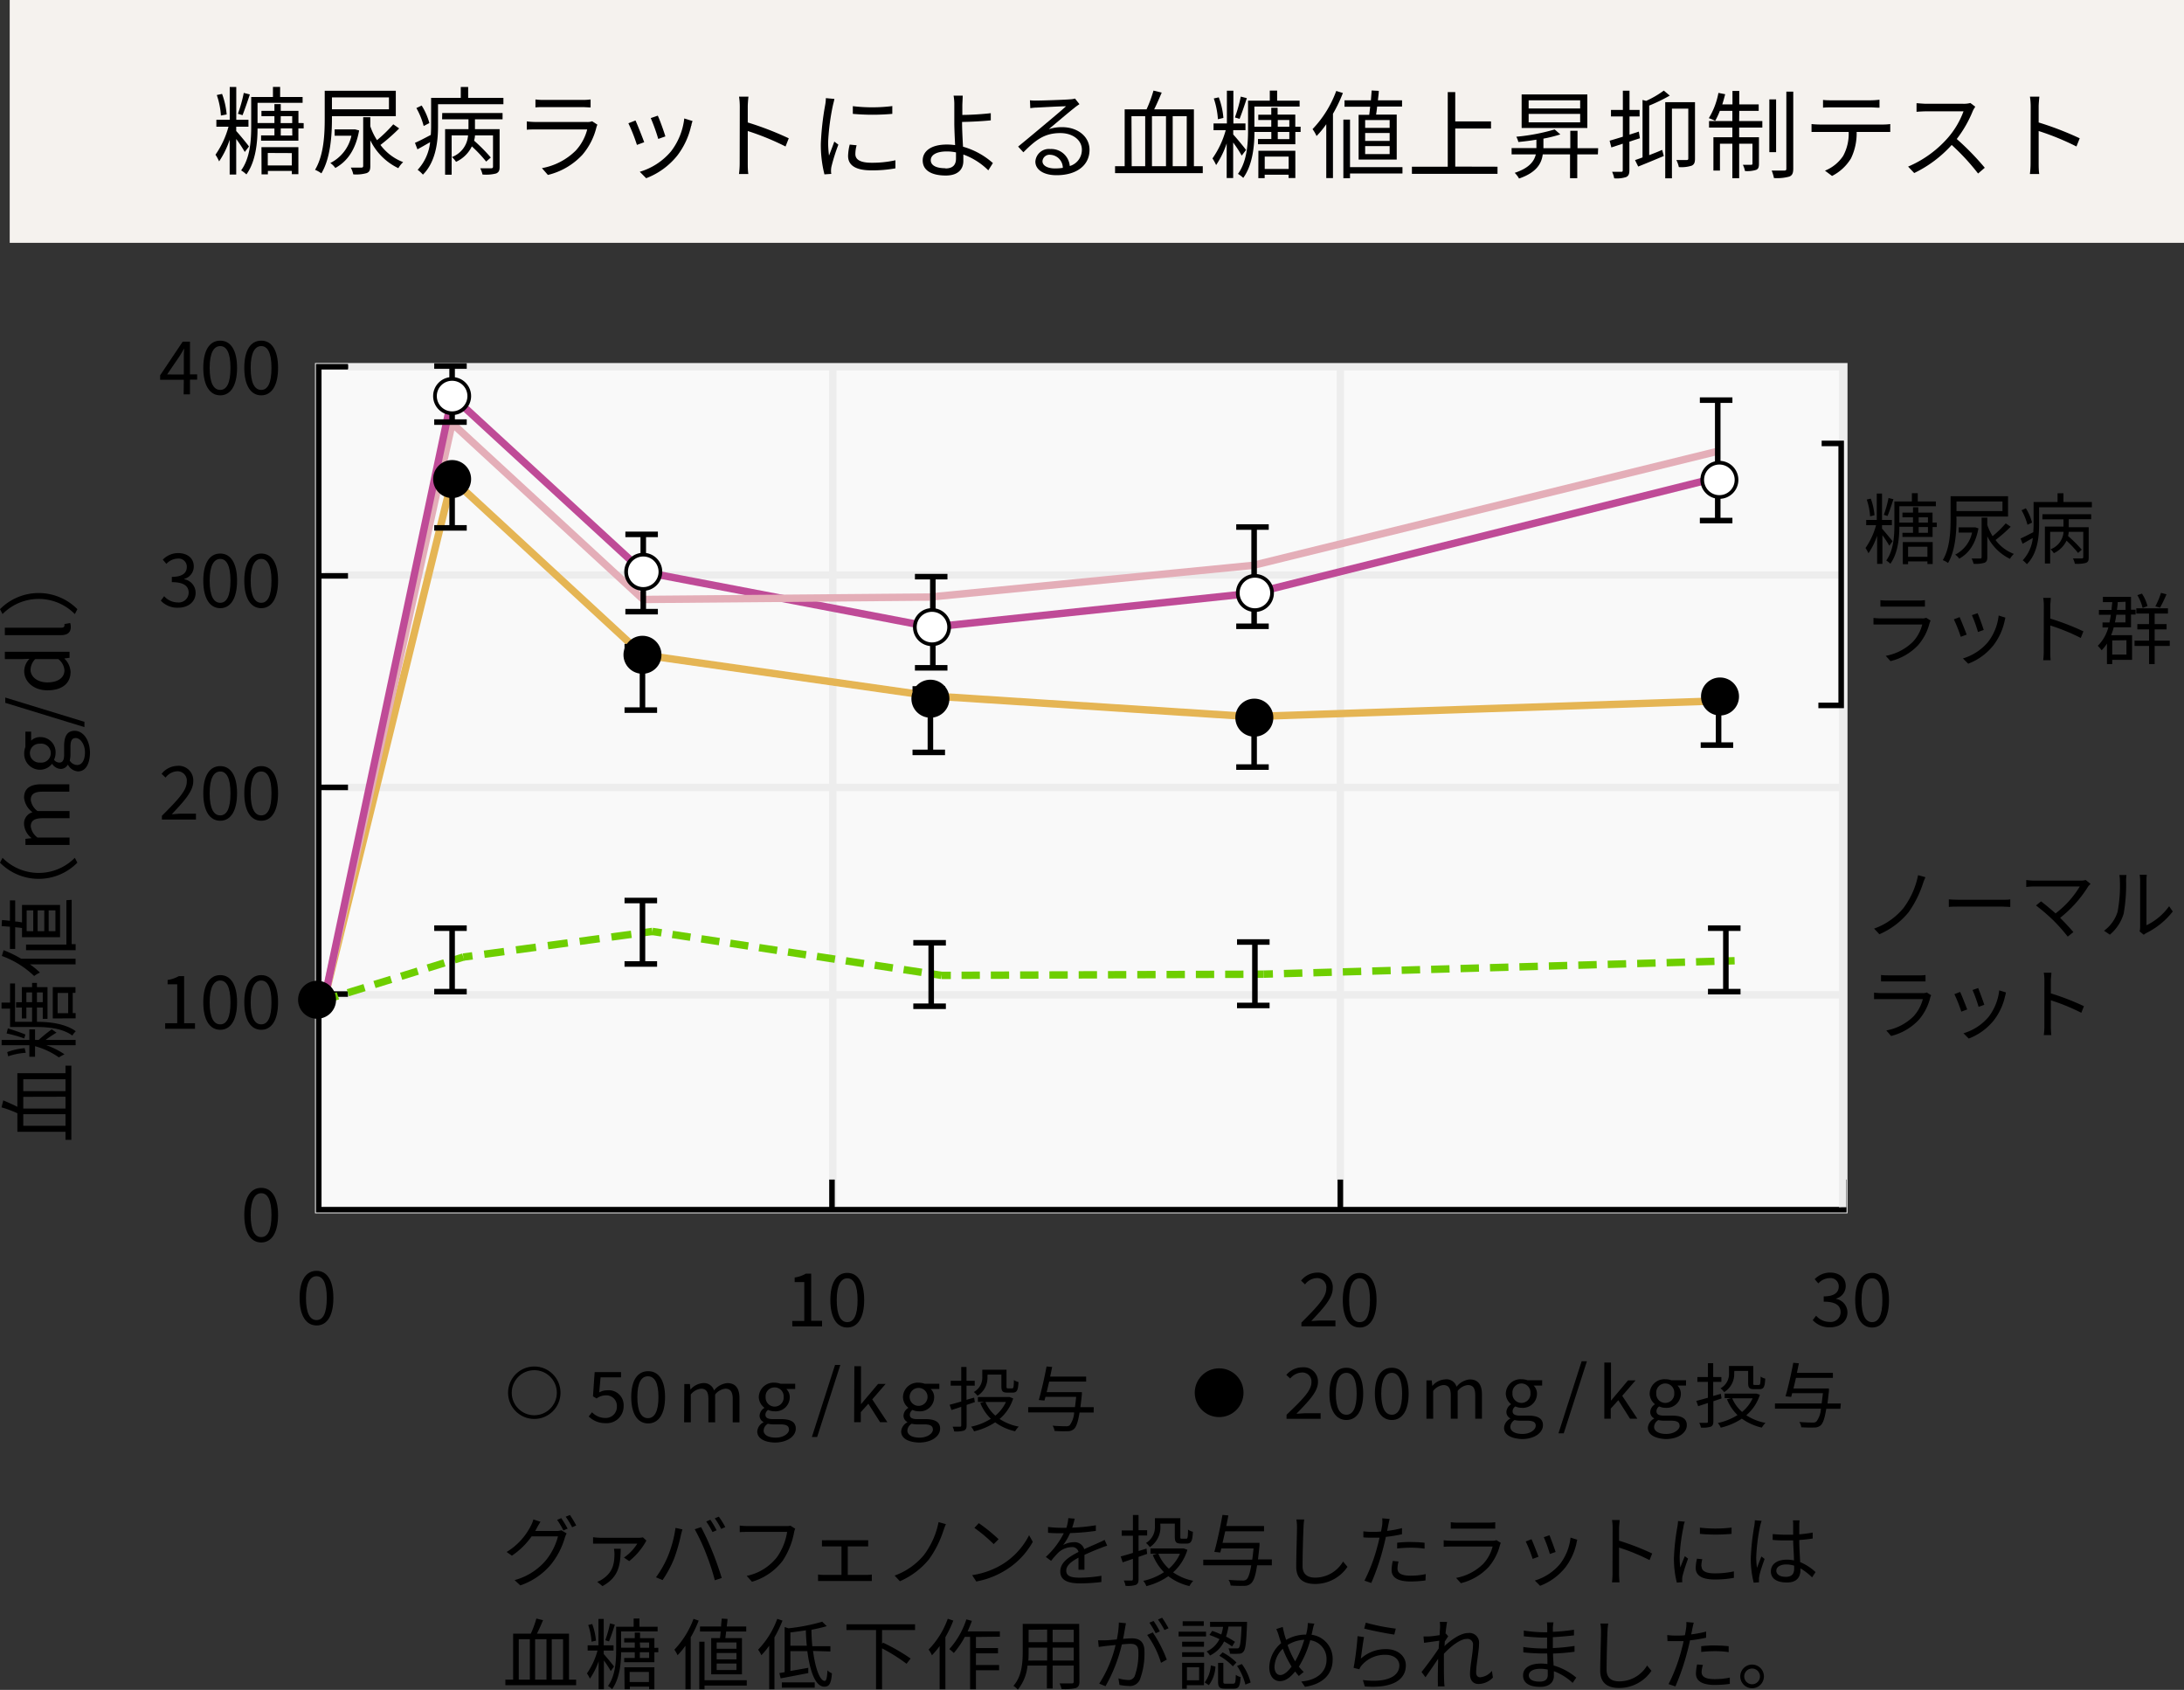 <svg xmlns="http://www.w3.org/2000/svg" viewBox="0 0 413.84 320.12"><rect x="0" y="0" width="413.84" height="320.12" fill="#333333" stroke="none"/><defs><style>.cls-1{fill:#f9f9f9;}.cls-10,.cls-11,.cls-12,.cls-13,.cls-14,.cls-2,.cls-3,.cls-4,.cls-5,.cls-6,.cls-7,.cls-8,.cls-9{fill:none;}.cls-2{stroke:#f9f9f9;}.cls-10,.cls-11,.cls-12,.cls-13,.cls-14,.cls-15,.cls-16,.cls-2,.cls-3,.cls-4,.cls-5,.cls-6,.cls-7,.cls-8,.cls-9{stroke-miterlimit:10;}.cls-15,.cls-16,.cls-2,.cls-5{stroke-width:0.7px;}.cls-3{stroke:#ededed;}.cls-10,.cls-11,.cls-12,.cls-13,.cls-14,.cls-3,.cls-6,.cls-7,.cls-8,.cls-9{stroke-width:1.4px;}.cls-15,.cls-16,.cls-4,.cls-5{stroke:#000;}.cls-4{stroke-width:1.05px;}.cls-10,.cls-11,.cls-6,.cls-7,.cls-8,.cls-9{stroke:#6ece00;}.cls-7{stroke-dasharray:3.3 1.98;}.cls-8{stroke-dasharray:3.8 2.28;}.cls-9{stroke-dasharray:3.46 2.08;}.cls-10{stroke-dasharray:3.47 2.08;}.cls-11{stroke-dasharray:3.49 2.09;}.cls-12{stroke:#e5b554;}.cls-13{stroke:#e4aeb8;}.cls-14{stroke:#bf4b97;}.cls-15{fill:#fff;}.cls-17{fill:#f5f2ee;}</style></defs><g id="レイヤー_2" data-name="レイヤー 2"><g id="レイヤー_1-2" data-name="レイヤー 1"><path d="M12.41,201.88h1.11v14.05H12.41V214.4H3.29v-3.51a19.83,19.83,0,0,0-3-1.11l.33-1.33c.87.37,1.86.8,2.67,1.22V203.3h9.12Zm-8,4.82h8v-2.25h-8Zm0,1.08V210h8v-2.24Zm8,5.49v-2.2h-8v2.2Z"/><path d="M6.08,186.19H7V187h2v6H8.1v-2.14H7v2.71c2.26,0,5.29.29,7.36,1.78a4,4,0,0,0-.65.82c-2-1.46-4.88-1.62-7-1.62H1.91v-3.48H.29v-1.15H1.91v-3.61h.94v7.26H6.08v-2.71H5v2.07H4.14v-2.07H3.05v-1H4.14V187H6.08Zm4.63,9.43A20.71,20.71,0,0,0,8.64,197h5.69v1H8.76a13.74,13.74,0,0,1,3.46,1.73,7.83,7.83,0,0,0-1.06.58,14.27,14.27,0,0,0-4.52-2.12v2H5.56V198H.31v-1H5.56v-2H6.64v2h.69c.55-.52,2.08-1.77,2.48-2Zm-9.22-.81c1.11.35,2.5.81,3.33,1.17l-.23.74a22.19,22.19,0,0,0-3.34-.94Zm3.39,4.63a12.73,12.73,0,0,0-3.33.66l-.18-.8a12.55,12.55,0,0,1,3.3-.74Zm1.2-9.59V188H5v1.85ZM7,188v1.85H8.1V188Zm3,4.93V187H14.3v1.08h-.52v3.83h.55v1Zm.92-1h2v-3.83h-2Z"/><path d="M4.17,175.8c-.38-.06-.83-.1-1.29-.15v4.11h-1v-4.2l-1.57-.13.06-1.13c.48,0,1,.09,1.51.13v-3.86h1v4c.46,0,.91.1,1.29.17v-3.31h7.21v6.11H4.17ZM.68,180A22,22,0,0,1,4,181.61H14.32v1.08H5.68a14.23,14.23,0,0,1,1.89,1.55,5.67,5.67,0,0,0-1.1.65,17.5,17.5,0,0,0-6.12-3.8Zm12.9-9.54v8.4h.75V180H4.94v-1.07h7.64v-8.4Zm-8.53,2v3.93H6.3v-3.93Zm2.08,0v3.93H8.39v-3.93Zm2.09,0v3.93H10.5v-3.93Z"/><path d="M0,163.42l.48-.92a9.63,9.63,0,0,0,13.7,0l.48.92a10.29,10.29,0,0,1-14.66,0Z"/><path d="M4.82,160.06v-1.15L6,158.78v0a3.64,3.64,0,0,1-1.44-2.6,2.21,2.21,0,0,1,1.6-2.31,3.94,3.94,0,0,1-1.6-2.76c0-1.72,1.14-2.54,3.28-2.54h5.3v1.4H8.07c-1.57,0-2.24.49-2.24,1.56a3.12,3.12,0,0,0,1.28,2.11h6.07V155H8.07c-1.57,0-2.24.49-2.24,1.55a3.1,3.1,0,0,0,1.28,2.11h6.07v1.4Z"/><path d="M14.78,146.13a2.33,2.33,0,0,1-1.89-1.24h-.07a1.49,1.49,0,0,1-1.37.77,2,2,0,0,1-1.55-.94H9.84a2.93,2.93,0,0,1-2.25,1.1,3,3,0,0,1-3-3.14,3.34,3.34,0,0,1,.22-1.17V138.6H5.9v1.71a2.38,2.38,0,0,1,1.72-.68,2.86,2.86,0,0,1,2.91,3.05,3,3,0,0,1-.29,1.24,1.24,1.24,0,0,0,1,.54c.54,0,.91-.34.91-1.46v-1.63c0-1.94.61-2.93,2-2.93,1.56,0,2.9,1.65,2.9,4.24C17,144.72,16.23,146.13,14.78,146.13Zm-7.19-5.24a1.79,1.79,0,1,0,0,3.57,1.8,1.8,0,1,0,0-3.57Zm6.76-1.08c-.77,0-1,.6-1,1.71V143a4.85,4.85,0,0,1-.14,1.08,1.73,1.73,0,0,0,1.41.84c.9,0,1.48-.9,1.48-2.41S15.23,139.81,14.35,139.81Z"/><path d="M1,133.14v-1l15,4.6v1Z"/><path d="M9,130.77c-2.71,0-4.41-1.71-4.41-3.62a3.39,3.39,0,0,1,1-2.35l-1.45.06H.92v-1.39H13.18v1.14l-1,.13v0a3.72,3.72,0,0,1,1.19,2.54C13.38,129.42,11.79,130.77,9,130.77Zm2-5.91H6.67a3,3,0,0,0-.88,2c0,1.35,1.29,2.41,3.2,2.41s3.22-.83,3.22-2.3A2.93,2.93,0,0,0,11.05,124.86Z"/><path d="M11.52,120.32H.92v-1.41H11.61c.43,0,.6-.18.6-.4a1.3,1.3,0,0,0,0-.29l1.08-.2a2.32,2.32,0,0,1,.12.82C13.38,119.88,12.7,120.32,11.52,120.32Z"/><path d="M14.66,115.4l-.48.93a9.61,9.61,0,0,0-13.7,0L0,115.4a10.31,10.31,0,0,1,14.66,0Z"/><rect class="cls-1" x="60.39" y="69.47" width="288.99" height="159.68"/><rect class="cls-2" x="60.39" y="69.47" width="288.99" height="159.68"/><rect class="cls-3" x="60.39" y="69.47" width="288.99" height="159.68"/><line class="cls-3" x1="61.63" y1="108.93" x2="349.23" y2="108.93"/><line class="cls-3" x1="61.63" y1="149.16" x2="349.23" y2="149.16"/><line class="cls-3" x1="61.63" y1="188.46" x2="349.23" y2="188.46"/><line class="cls-3" x1="157.8" y1="69.63" x2="157.8" y2="228.69"/><line class="cls-3" x1="253.98" y1="69.63" x2="253.98" y2="228.69"/><polyline class="cls-4" points="349.38 223.45 349.38 229.16 60.39 229.16 60.39 69.47 65.94 69.47"/><line class="cls-5" x1="60.39" y1="69.47" x2="65.94" y2="69.47"/><line class="cls-4" x1="60.39" y1="109.09" x2="65.94" y2="109.09"/><line class="cls-4" x1="60.39" y1="149.16" x2="65.94" y2="149.16"/><line class="cls-4" x1="60.39" y1="188.31" x2="65.94" y2="188.31"/><line class="cls-4" x1="157.65" y1="229" x2="157.65" y2="223.45"/><line class="cls-4" x1="253.98" y1="229" x2="253.98" y2="223.45"/><line class="cls-6" x1="62.36" y1="189.17" x2="64.03" y2="188.65"/><line class="cls-7" x1="65.92" y1="188.06" x2="85.17" y2="182.11"/><line class="cls-6" x1="86.12" y1="181.82" x2="87.79" y2="181.3"/><line class="cls-6" x1="123.62" y1="176.45" x2="121.89" y2="176.68"/><line class="cls-8" x1="119.63" y1="176.99" x2="90.65" y2="180.92"/><line class="cls-6" x1="89.52" y1="181.07" x2="87.79" y2="181.3"/><line class="cls-6" x1="123.62" y1="176.45" x2="125.35" y2="176.71"/><line class="cls-9" x1="127.41" y1="177.02" x2="175.66" y2="184.35"/><line class="cls-6" x1="176.69" y1="184.51" x2="178.42" y2="184.77"/><line class="cls-6" x1="239.45" y1="184.54" x2="237.7" y2="184.55"/><line class="cls-10" x1="235.62" y1="184.56" x2="181.21" y2="184.76"/><line class="cls-6" x1="180.17" y1="184.77" x2="178.42" y2="184.77"/><line class="cls-6" x1="239.45" y1="184.54" x2="241.2" y2="184.49"/><line class="cls-11" x1="243.29" y1="184.43" x2="325.9" y2="182.08"/><line class="cls-6" x1="326.94" y1="182.05" x2="328.69" y2="182"/><line class="cls-12" x1="61.55" y1="188.93" x2="85.67" y2="90.75"/><line class="cls-13" x1="61.55" y1="188.93" x2="85.67" y2="80.19"/><line class="cls-14" x1="61.55" y1="188.93" x2="85.67" y2="75.03"/><line class="cls-14" x1="121.89" y1="108.32" x2="85.67" y2="75.03"/><line class="cls-14" x1="121.89" y1="108.32" x2="176.6" y2="118.8"/><line class="cls-14" x1="237.79" y1="112.33" x2="176.6" y2="118.8"/><line class="cls-14" x1="237.79" y1="112.33" x2="325.57" y2="90.44"/><line class="cls-13" x1="121.89" y1="113.56" x2="85.67" y2="80.19"/><line class="cls-13" x1="121.89" y1="113.56" x2="176.22" y2="113.1"/><line class="cls-13" x1="237.49" y1="107.09" x2="176.22" y2="113.1"/><line class="cls-13" x1="237.49" y1="107.09" x2="325.11" y2="85.58"/><line class="cls-12" x1="121.74" y1="124.04" x2="85.67" y2="90.75"/><line class="cls-12" x1="121.74" y1="124.04" x2="176.22" y2="131.82"/><line class="cls-12" x1="236.79" y1="135.75" x2="176.22" y2="131.82"/><line class="cls-12" x1="236.79" y1="135.75" x2="326.26" y2="132.75"/><line class="cls-3" x1="349.16" y1="69.63" x2="349.16" y2="228.69"/><path d="M34.83,71.94H30.34V71.1l4.28-6.38H36v6.2h1.36v1H36V74.7h-1.2Zm0-1V68c0-.51,0-1.37.07-1.9h-.06c-.25.48-.53.91-.83,1.4l-2.34,3.43Z"/><path d="M38.52,69.68c0-3.35,1.22-5.15,3.21-5.15s3.19,1.81,3.19,5.15-1.2,5.21-3.19,5.21S38.52,73,38.52,69.68Zm5.15,0c0-2.93-.78-4.12-1.94-4.12s-2,1.19-2,4.12.78,4.18,2,4.18S43.67,72.6,43.67,69.68Z"/><path d="M46.29,69.68c0-3.35,1.22-5.15,3.21-5.15s3.19,1.81,3.19,5.15-1.2,5.21-3.19,5.21S46.29,73,46.29,69.68Zm5.15,0c0-2.93-.78-4.12-1.94-4.12s-2,1.19-2,4.12.78,4.18,2,4.18S51.44,72.6,51.44,69.68Z"/><path d="M30.47,113.78l.64-.84a3.42,3.42,0,0,0,2.55,1.18,1.88,1.88,0,0,0,2.09-1.84c0-1.19-.83-2-3.19-2v-1c2.11,0,2.84-.83,2.84-1.88a1.55,1.55,0,0,0-1.74-1.58,3,3,0,0,0-2.13,1l-.68-.8a4.06,4.06,0,0,1,2.87-1.25c1.72,0,3,.91,3,2.54a2.45,2.45,0,0,1-1.82,2.36v.06a2.61,2.61,0,0,1,2.17,2.55c0,1.78-1.47,2.84-3.29,2.84A4.24,4.24,0,0,1,30.47,113.78Z"/><path d="M38.52,110c0-3.35,1.22-5.14,3.21-5.14s3.19,1.81,3.19,5.14-1.2,5.21-3.19,5.21S38.52,113.32,38.52,110Zm5.15,0c0-2.92-.78-4.12-1.94-4.12s-2,1.2-2,4.12.78,4.19,2,4.19S43.67,112.9,43.67,110Z"/><path d="M46.29,110c0-3.35,1.22-5.14,3.21-5.14s3.19,1.81,3.19,5.14-1.2,5.21-3.19,5.21S46.29,113.32,46.29,110Zm5.15,0c0-2.92-.78-4.12-1.94-4.12s-2,1.2-2,4.12.78,4.19,2,4.19S51.44,112.9,51.44,110Z"/><path d="M30.68,154.54c3-3,4.71-4.79,4.71-6.43a1.77,1.77,0,0,0-1.89-2,3,3,0,0,0-2.13,1.19l-.75-.71a3.94,3.94,0,0,1,3-1.51,2.76,2.76,0,0,1,3,2.93c0,1.87-1.71,3.74-4.07,6.23.53,0,1.15-.1,1.68-.1h2.9v1.11H30.68Z"/><path d="M38.52,150.27c0-3.35,1.22-5.14,3.21-5.14s3.19,1.8,3.19,5.14-1.2,5.21-3.19,5.21S38.52,153.62,38.52,150.27Zm5.15,0c0-2.93-.78-4.12-1.94-4.12s-2,1.19-2,4.12.78,4.19,2,4.19S43.67,153.2,43.67,150.27Z"/><path d="M46.29,150.27c0-3.35,1.22-5.14,3.21-5.14s3.19,1.8,3.19,5.14-1.2,5.21-3.19,5.21S46.29,153.62,46.29,150.27Zm5.15,0c0-2.93-.78-4.12-1.94-4.12s-2,1.19-2,4.12.78,4.19,2,4.19S51.44,153.2,51.44,150.27Z"/><path d="M31.3,193.83h2.28v-7.37H31.76v-.82a6.16,6.16,0,0,0,2.13-.73h1v8.92h2.06v1.06H31.3Z"/><path d="M38.52,189.87c0-3.35,1.22-5.15,3.21-5.15s3.19,1.81,3.19,5.15-1.2,5.21-3.19,5.21S38.52,193.21,38.52,189.87Zm5.15,0c0-2.93-.78-4.12-1.94-4.12s-2,1.19-2,4.12.78,4.18,2,4.18S43.67,192.79,43.67,189.87Z"/><path d="M46.29,189.87c0-3.35,1.22-5.15,3.21-5.15s3.19,1.81,3.19,5.15-1.2,5.21-3.19,5.21S46.29,193.21,46.29,189.87Zm5.15,0c0-2.93-.78-4.12-1.94-4.12s-2,1.19-2,4.12.78,4.18,2,4.18S51.44,192.79,51.44,189.87Z"/><path d="M46.29,230.16c0-3.35,1.22-5.14,3.21-5.14s3.19,1.81,3.19,5.14-1.2,5.21-3.19,5.21S46.29,233.51,46.29,230.16Zm5.15,0c0-2.93-.78-4.12-1.94-4.12s-2,1.19-2,4.12.78,4.19,2,4.19S51.44,233.09,51.44,230.16Z"/><path d="M56.77,245.88c0-3.35,1.22-5.14,3.21-5.14s3.19,1.81,3.19,5.14S62,251.09,60,251.09,56.77,249.23,56.77,245.88Zm5.15,0c0-2.93-.78-4.12-1.94-4.12s-2,1.19-2,4.12.78,4.19,2,4.19S61.92,248.81,61.92,245.88Z"/><path d="M150.12,250.24h2.28v-7.37h-1.82V242a5.77,5.77,0,0,0,2.13-.73h1v8.93h2.06v1.06h-5.63Z"/><path d="M157.34,246.27c0-3.34,1.22-5.14,3.21-5.14s3.2,1.81,3.2,5.14-1.21,5.21-3.2,5.21S157.34,249.62,157.34,246.27Zm5.16,0c0-2.92-.79-4.11-1.95-4.11s-2,1.19-2,4.11.79,4.19,2,4.19S162.5,249.2,162.5,246.27Z"/><path d="M246.6,250.55c3-3,4.71-4.79,4.71-6.43a1.76,1.76,0,0,0-1.89-2,2.92,2.92,0,0,0-2.13,1.19l-.75-.71a3.92,3.92,0,0,1,3-1.52,2.77,2.77,0,0,1,3,2.93c0,1.88-1.71,3.74-4.07,6.23.53,0,1.14-.09,1.68-.09h2.9v1.1H246.6Z"/><path d="M254.44,246.27c0-3.34,1.22-5.14,3.21-5.14s3.19,1.81,3.19,5.14-1.2,5.21-3.19,5.21S254.44,249.62,254.44,246.27Zm5.15,0c0-2.92-.78-4.11-1.94-4.11s-2,1.19-2,4.11.78,4.19,2,4.19S259.59,249.2,259.59,246.27Z"/><path d="M343.49,250.08l.64-.84a3.4,3.4,0,0,0,2.55,1.18,1.87,1.87,0,0,0,2.09-1.84c0-1.19-.83-2-3.2-2v-1c2.12,0,2.85-.83,2.85-1.88a1.56,1.56,0,0,0-1.74-1.58,3,3,0,0,0-2.13,1l-.69-.8a4.06,4.06,0,0,1,2.88-1.25c1.72,0,3,.91,3,2.54A2.47,2.47,0,0,1,347.9,246v.05a2.63,2.63,0,0,1,2.17,2.55c0,1.78-1.47,2.84-3.29,2.84A4.24,4.24,0,0,1,343.49,250.08Z"/><path d="M351.54,246.27c0-3.34,1.21-5.14,3.2-5.14s3.2,1.81,3.2,5.14-1.21,5.21-3.2,5.21S351.54,249.62,351.54,246.27Zm5.15,0c0-2.92-.78-4.11-1.95-4.11s-2,1.19-2,4.11.79,4.19,2,4.19S356.69,249.2,356.69,246.27Z"/><path d="M364.35,167.45a20.2,20.2,0,0,1-2.69,5.35,14.54,14.54,0,0,1-5.54,4.18l-1-1.07a12.76,12.76,0,0,0,5.56-3.89,15.36,15.36,0,0,0,2.77-6.23l1.4.38A11.73,11.73,0,0,0,364.35,167.45Z"/><path d="M371.28,170.45h8.05c.73,0,1.26,0,1.59-.08v1.44c-.3,0-.92-.07-1.58-.07h-8.06c-.81,0-1.59,0-2,.07v-1.44C369.67,170.4,370.45,170.45,371.28,170.45Z"/><path d="M395.72,167.87a23.1,23.1,0,0,1-5.35,6c.88.88,1.92,2,2.51,2.7l-1.07.86a33.24,33.24,0,0,0-2.65-3,35.54,35.54,0,0,0-3.36-2.9l.95-.78c.55.4,1.75,1.39,2.75,2.28a18,18,0,0,0,4.59-5.1h-8.64c-.58,0-1.21.06-1.5.09v-1.32a11,11,0,0,0,1.5.12h8.76a3.18,3.18,0,0,0,1-.12l.93.75A4.12,4.12,0,0,0,395.72,167.87Z"/><path d="M401.25,172.74a26.05,26.05,0,0,0,.44-5.91,5.33,5.33,0,0,0-.1-1.07h1.35a9.62,9.62,0,0,0-.07,1.06,31.85,31.85,0,0,1-.46,6.24,8.19,8.19,0,0,1-2.62,4l-1.1-.75A7,7,0,0,0,401.25,172.74Zm4.28,2.86v-8.8a7.7,7.7,0,0,0-.09-1.09h1.35a8.05,8.05,0,0,0-.06,1.09v8.48a11.31,11.31,0,0,0,4.29-3.61l.69,1a14.43,14.43,0,0,1-5,4.07,3.74,3.74,0,0,0-.5.34l-.78-.64A3.47,3.47,0,0,0,405.53,175.6Z"/><path d="M365.75,189a10.13,10.13,0,0,1-2.15,4.18,10.67,10.67,0,0,1-5.26,3.07l-.91-1.05a9.78,9.78,0,0,0,5.17-2.68,7.59,7.59,0,0,0,1.75-3.25h-7.8c-.36,0-.92,0-1.44,0v-1.23a13.5,13.5,0,0,0,1.44.09h7.74a1.92,1.92,0,0,0,.81-.12l.84.53A1.67,1.67,0,0,0,365.75,189Zm-8-4.23h5.78a8.9,8.9,0,0,0,1.33-.07v1.22c-.35,0-.85,0-1.35,0h-5.76c-.45,0-.92,0-1.32,0v-1.22A9,9,0,0,0,357.75,184.76Z"/><path d="M372.76,191.23l-1.12.41a25.37,25.37,0,0,0-1.31-3.31l1.09-.42C371.72,188.54,372.48,190.46,372.76,191.23Zm7.17-2.5a11.5,11.5,0,0,1-2.09,4.51,11.19,11.19,0,0,1-4.79,3.5l-1-1a9.86,9.86,0,0,0,4.78-3.13,10.09,10.09,0,0,0,2-5l1.26.39C380.05,188.3,380,188.54,379.93,188.73ZM376,190.35l-1.08.38a29.12,29.12,0,0,0-1.15-3.19l1.07-.37C375.08,187.76,375.8,189.7,376,190.35Z"/><path d="M387.39,185.79a9.16,9.16,0,0,0-.12-1.53h1.44c0,.46-.1,1.09-.1,1.53v2.39a46.86,46.86,0,0,1,6.27,2.43l-.5,1.25a38.76,38.76,0,0,0-5.77-2.37c0,2.21,0,4.43,0,4.85a17.34,17.34,0,0,0,.09,1.74h-1.43a11.94,11.94,0,0,0,.11-1.74Z"/><path d="M358,103.38a19.48,19.48,0,0,0-1.31-2v5.44h-1v-5.32a14,14,0,0,1-1.64,3.31,7.76,7.76,0,0,0-.56-1,13.88,13.88,0,0,0,2-4.32h-1.87v-1h2v-5h1v5h1.87v1h-1.87v.66c.5.53,1.69,2,2,2.37Zm-3.64-5.57a12,12,0,0,0-.64-3.18l.77-.17a11.64,11.64,0,0,1,.7,3.14Zm4.42-3.24c-.34,1.06-.78,2.39-1.12,3.18l-.7-.22a21.36,21.36,0,0,0,.89-3.19ZM367,99v.84h-.8v1.88h-5.71v-.79h2V99.79h-2.59c0,2.16-.28,5.06-1.7,7a4.29,4.29,0,0,0-.78-.61c1.4-1.93,1.54-4.66,1.54-6.73V95h3.32V93.43h1.11V95h3.43v.9h-6.92V99h2.59v-1h-2V97.1h2v-1h1v1h2.7V99Zm-6.44,3.69h5.66v4.16h-1v-.5h-3.66v.53h-1Zm1,.88v1.91h3.66v-1.91Zm2-4.57h1.76v-1h-1.76Zm1.76.84h-1.76v1.09h1.76Z"/><path d="M370.73,98.26c0,2.46-.19,6-1.6,8.39a4.33,4.33,0,0,0-1-.54c1.37-2.29,1.48-5.51,1.48-7.85V94h10.89v3.85h-9.8Zm4.16,1.83c-.55,3-1.87,4.77-3.64,5.74a3.09,3.09,0,0,0-.77-.76,6.1,6.1,0,0,0,3.2-4.18h-2.54v-1h2.94l.19,0ZM370.73,95v1.82h8.71V95ZM381,99.78a29.25,29.25,0,0,1-2.87,2.52,7.79,7.79,0,0,0,3.47,2.63,4.45,4.45,0,0,0-.74.93,9.26,9.26,0,0,1-4.29-4.26v3.94c0,.61-.13.89-.54,1.07a5.87,5.87,0,0,1-2.06.19,4.15,4.15,0,0,0-.38-1c.73,0,1.44,0,1.62,0s.28-.06.28-.27V98.06h1.08v1.39a10.4,10.4,0,0,0,1,2.12,20.59,20.59,0,0,0,2.49-2.43Z"/><path d="M396.38,95.1v1h-10v3.38c0,2.27-.31,5.4-2.31,7.4a5.05,5.05,0,0,0-.79-.74,7.34,7.34,0,0,0,1.91-4.23c-.66.38-1.32.76-1.94,1.1l-.38-1c.66-.28,1.51-.73,2.42-1.2,0-.47.05-.92.05-1.34V95.1h4.54V93.44H391V95.1Zm-12.2,4.31a11.37,11.37,0,0,0-1.12-2.75l.81-.38A9.81,9.81,0,0,1,385.05,99Zm2.84-2h9.23v.95H392v1.51h3.78v5.76c0,.55-.1.84-.53,1a6.2,6.2,0,0,1-2.09.16,4.35,4.35,0,0,0-.36-1c.79,0,1.48,0,1.67,0s.28-.06.28-.25v-4.79H392a5.42,5.42,0,0,1-.13.79,25.4,25.4,0,0,1,2.6,2.59l-.7.62a21.17,21.17,0,0,0-2.19-2.33,5,5,0,0,1-2.4,2.37,3.55,3.55,0,0,0-.63-.73,3.82,3.82,0,0,0,2.47-3.31h-2.54v6h-1v-7H391V98.38h-4Z"/><path d="M365.64,118a10.25,10.25,0,0,1-2.14,4.17,10.62,10.62,0,0,1-5.27,3.07l-.91-1a9.85,9.85,0,0,0,5.18-2.69,7.51,7.51,0,0,0,1.74-3.25h-7.8c-.35,0-.91,0-1.44,0v-1.24a13.5,13.5,0,0,0,1.44.09h7.75a1.89,1.89,0,0,0,.8-.12l.84.53A2.58,2.58,0,0,0,365.64,118Zm-8-4.24h5.77a9,9,0,0,0,1.34-.07v1.22c-.35,0-.85,0-1.35,0h-5.76c-.46,0-.93,0-1.33,0v-1.22A9.22,9.22,0,0,0,357.65,113.75Z"/><path d="M372.66,120.22l-1.12.41a26.69,26.69,0,0,0-1.31-3.3l1.09-.43C371.61,117.53,372.38,119.46,372.66,120.22Zm7.17-2.5a11.5,11.5,0,0,1-2.09,4.51,11.16,11.16,0,0,1-4.79,3.5l-1-1a9.91,9.91,0,0,0,4.77-3.13,10,10,0,0,0,2-5l1.27.4C379.94,117.3,379.88,117.53,379.83,117.72Zm-3.94,1.62-1.09.38a27.19,27.19,0,0,0-1.15-3.19l1.08-.37C375,116.75,375.7,118.69,375.89,119.34Z"/><path d="M387.28,114.78a9,9,0,0,0-.12-1.52h1.44c0,.45-.1,1.08-.1,1.52v2.4a47.56,47.56,0,0,1,6.28,2.42l-.5,1.25a38.17,38.17,0,0,0-5.78-2.36c0,2.2,0,4.42,0,4.85s0,1.24.08,1.73h-1.42a13.54,13.54,0,0,0,.1-1.73Z"/><path d="M404,120.32V125h-3.76v.8h-1v-3.88a8.16,8.16,0,0,1-1,1.27,6.33,6.33,0,0,0-.74-.85,7.74,7.74,0,0,0,2-3.47H398.4v-.95h1.32c.1-.47.19-1,.26-1.46h-2.26v-.92h2.4c0-.47.1-1,.13-1.47h-1.78v-1h5.33v2.43h.87v.92h-.87v2.41h-3.27a11,11,0,0,1-.5,1.5Zm-3.76,1V124h2.69v-2.72Zm.78-4.87c-.08.5-.16,1-.27,1.46h2v-1.46Zm.26-2.39c0,.5-.09,1-.15,1.47h1.64V114Zm9.86,8.3h-2.86v3.44h-1.06v-3.44h-2.75v-1h2.75v-2.13H405v-1h2.21v-2h-2.41v-1h6v1h-2.52v2h2.26v1h-2.26v2.13h2.86ZM406,115.17a8.88,8.88,0,0,0-1-2.43l.87-.29a7.66,7.66,0,0,1,1.05,2.36Zm4.52-2.59a24,24,0,0,1-1.22,2.53l-.89-.25a14.75,14.75,0,0,0,1.07-2.55Z"/><path d="M101.75,289.41c-.1.2-.22.41-.33.61h4a2.75,2.75,0,0,0,.95-.13l1,.59a4.94,4.94,0,0,0-.33.78,14.45,14.45,0,0,1-2.61,5.07,13.08,13.08,0,0,1-5.84,4l-1.08-1a11.82,11.82,0,0,0,5.88-3.69,12.07,12.07,0,0,0,2.34-4.59h-5A14.25,14.25,0,0,1,97,294.7L96,294a12.26,12.26,0,0,0,4.61-5,5.29,5.29,0,0,0,.46-1.17l1.35.45C102.17,288.64,101.9,289.14,101.75,289.41Zm5.81.16-.8.35a16.05,16.05,0,0,0-1.19-2l.78-.33A21,21,0,0,1,107.56,289.57Zm1.64-.6-.79.35a14.93,14.93,0,0,0-1.22-2L108,287A20.34,20.34,0,0,1,109.2,289Z"/><path d="M122.23,292.29a13,13,0,0,1-3,3.44l-1-.67a8.91,8.91,0,0,0,2.53-2.64h-7c-.44,0-.92,0-1.38,0v-1.22a10.42,10.42,0,0,0,1.38.11h7.26a4.2,4.2,0,0,0,.81-.08l.66.62A2.92,2.92,0,0,0,122.23,292.29Zm-8.07,8.18-1-.82a4.3,4.3,0,0,0,1-.5c2-1.34,2.27-2.95,2.27-4.88a6.76,6.76,0,0,0-.09-.87h1.28C117.56,296.53,117.26,298.75,114.16,300.47Z"/><path d="M128,289.44l1.31.28c-.09.32-.21.75-.27,1a31.78,31.78,0,0,1-1.33,4.6,21.41,21.41,0,0,1-2.16,4l-1.25-.52a19.49,19.49,0,0,0,2.26-4A22.44,22.44,0,0,0,128,289.44Zm3.66.25,1.19-.4a46.36,46.36,0,0,1,2.14,4.64c.61,1.46,1.39,3.71,1.77,5l-1.31.43a43.84,43.84,0,0,0-1.66-5.06A37.08,37.08,0,0,0,131.64,289.69Zm4.14.19-.79.35a16.16,16.16,0,0,0-1.19-2l.78-.33A16.8,16.8,0,0,1,135.78,289.88Zm1.65-.6-.8.35a14.13,14.13,0,0,0-1.21-2l.77-.32A16.42,16.42,0,0,1,137.43,289.28Z"/><path d="M150.47,290.27a14.42,14.42,0,0,1-2.19,5.43,11.3,11.3,0,0,1-5.79,3.94l-1-1.11a9.8,9.8,0,0,0,5.73-3.54,11.3,11.3,0,0,0,1.93-4.79h-7.51c-.59,0-1.09,0-1.47.05V289a13.18,13.18,0,0,0,1.47.09H149a3.18,3.18,0,0,0,.78-.07l.9.57A3.49,3.49,0,0,0,150.47,290.27Z"/><path d="M156.75,291.77h6.76c.37,0,.73,0,1,0v1.17c-.32,0-.7,0-1,0h-2.87v5.4h3.56a7.28,7.28,0,0,0,1-.07v1.23l-1,0h-8.13c-.32,0-.7,0-1.06,0v-1.23a9.59,9.59,0,0,0,1.06.07h3.38v-5.4h-2.7c-.24,0-.71,0-1,0v-1.17A9.2,9.2,0,0,0,156.75,291.77Z"/><path d="M178.75,290a19.62,19.62,0,0,1-2.69,5.35,14.59,14.59,0,0,1-5.54,4.19l-1-1.07a12.87,12.87,0,0,0,5.55-3.89,15.36,15.36,0,0,0,2.78-6.24l1.39.39C179.05,289.13,178.87,289.66,178.75,290Z"/><path d="M190.09,296.24a13.88,13.88,0,0,0,4.91-5.41l.7,1.25a14.61,14.61,0,0,1-4.94,5.23,15.94,15.94,0,0,1-5.77,2.28l-.78-1.2A15.3,15.3,0,0,0,190.09,296.24Zm-.87-4.66-.93.93a29.64,29.64,0,0,0-3.65-3.07l.83-.9A31.64,31.64,0,0,1,189.22,291.58Z"/><path d="M203.17,289.39a35.39,35.39,0,0,0,4.48-.45V290a41.81,41.81,0,0,1-4.88.42,11.61,11.61,0,0,1-1.32,2.27,4.23,4.23,0,0,1,2-.54,1.91,1.91,0,0,1,2,1.32c1-.48,1.89-.83,2.66-1.19.44-.19.79-.35,1.2-.57l.49,1.1a13,13,0,0,0-1.31.47c-.82.31-1.87.74-3,1.27,0,.85,0,2.1,0,2.82h-1.13c0-.56,0-1.52,0-2.29-1.36.71-2.32,1.49-2.32,2.46,0,1.15,1.15,1.33,2.66,1.33a26.17,26.17,0,0,0,4-.36l0,1.18a33.67,33.67,0,0,1-4,.26c-2.1,0-3.79-.45-3.79-2.25s1.75-2.82,3.46-3.71a1.22,1.22,0,0,0-1.33-.91,3.85,3.85,0,0,0-2.53,1.07,18.93,18.93,0,0,0-1.34,1.53l-1-.74a15.56,15.56,0,0,0,3.4-4.49H201c-.63,0-1.6,0-2.41-.09v-1.1a22.2,22.2,0,0,0,2.48.16c.31,0,.65,0,1,0a7.77,7.77,0,0,0,.36-1.83l1.21.1A15.63,15.63,0,0,1,203.17,289.39Z"/><path d="M217.37,294.36l-1.63.57v4.22c0,.6-.13.91-.53,1.09a5.17,5.17,0,0,1-1.94.17,3.74,3.74,0,0,0-.32-1h1.45c.19,0,.27-.06.27-.28V295.3c-.69.24-1.35.47-1.94.66l-.37-1.11c.63-.17,1.43-.4,2.31-.67v-3.26h-2.12v-1h2.12V287h1.07v2.88h1.63v1h-1.63v2.94l1.51-.46Zm7.63-.78a9.34,9.34,0,0,1-2.71,4.28,10.18,10.18,0,0,0,3.81,1.6,5,5,0,0,0-.72,1,10.58,10.58,0,0,1-4-1.87,12.56,12.56,0,0,1-4.16,1.88,3.42,3.42,0,0,0-.58-1,11.65,11.65,0,0,0,3.92-1.64,9.78,9.78,0,0,1-2.12-3.26l.8-.24H218v-1h6.1l.2,0Zm-5.12-4.5a4.49,4.49,0,0,1-2,4,3.9,3.9,0,0,0-.73-.78,3.5,3.5,0,0,0,1.69-3.19V287.6h4.82v3.5c0,.34,0,.39.3.39h.8c.28,0,.34-.22.36-1.73a2.65,2.65,0,0,0,.92.41c-.08,1.78-.34,2.24-1.16,2.24h-1.08c-.92,0-1.19-.27-1.19-1.3v-2.48h-2.75Zm-.39,5.25a7.78,7.78,0,0,0,2,2.84,8.07,8.07,0,0,0,2.1-2.84Z"/><path d="M241,296.52H238.2c-.29,2-.63,2.92-1.09,3.38a1.75,1.75,0,0,1-1.31.51,22.68,22.68,0,0,1-2.61-.06,2.47,2.47,0,0,0-.4-1.07c1.13.11,2.21.12,2.63.12a1.08,1.08,0,0,0,.77-.19c.35-.31.64-1.12.91-2.69H228v-1.06h9.28c.09-.61.17-1.32.25-2.13h-6.11c-.06.28-.13.53-.19.77l-1.13-.12c.5-1.77,1.16-4.79,1.54-7l1.12.1c-.12.62-.25,1.31-.4,2h7.16v1h-7.36c-.17.75-.34,1.5-.5,2.19h7s0,.35,0,.52c-.1,1-.19,1.86-.29,2.61H241Z"/><path d="M247,289.35c-.08,1.66-.18,5.13-.18,7.32,0,1.61,1,2.19,2.41,2.19a6.13,6.13,0,0,0,5.26-3.05l.84,1a7.37,7.37,0,0,1-6.14,3.25c-2.12,0-3.57-.88-3.57-3.28,0-2.17.14-5.89.14-7.43a8.58,8.58,0,0,0-.11-1.5h1.48A12.49,12.49,0,0,0,247,289.35Z"/><path d="M263.06,288.92c-.06.31-.13.69-.22,1.09a21.6,21.6,0,0,0,2.82-.53v1.16a28.73,28.73,0,0,1-3.06.5c-.13.65-.29,1.32-.47,2a44.5,44.5,0,0,1-2.29,6.73l-1.29-.44a32.49,32.49,0,0,0,2.47-6.57c.13-.48.26-1,.38-1.57-.49,0-.94,0-1.35,0-.65,0-1.18,0-1.71-.06l0-1.14a12.86,12.86,0,0,0,1.76.1c.49,0,1,0,1.59-.07.1-.52.18-1,.22-1.28a5.72,5.72,0,0,0,0-1.22l1.41.12C263.24,288.07,263.12,288.63,263.06,288.92Zm1.75,8.2c0,.69.38,1.37,2.48,1.37a13.57,13.57,0,0,0,2.87-.3l-.05,1.2a20.64,20.64,0,0,1-2.83.2c-2.32,0-3.59-.7-3.59-2.16a8.91,8.91,0,0,1,.22-1.73l1.1.1A5.23,5.23,0,0,0,264.81,297.12Zm2.58-5a23.26,23.26,0,0,1,2.55.13l0,1.12a17.49,17.49,0,0,0-2.47-.18,22.48,22.48,0,0,0-2.73.15v-1.09C265.48,292.16,266.45,292.1,267.39,292.1Z"/><path d="M284.23,292.67a10.15,10.15,0,0,1-2.15,4.17,10.6,10.6,0,0,1-5.26,3.07l-.91-1a9.82,9.82,0,0,0,5.17-2.69,7.53,7.53,0,0,0,1.75-3.25H275c-.36,0-.91,0-1.44.05v-1.24a13.5,13.5,0,0,0,1.44.09h7.74a2.12,2.12,0,0,0,.81-.11l.84.52A1.89,1.89,0,0,0,284.23,292.67Zm-8-4.23H282a8.79,8.79,0,0,0,1.33-.08v1.22c-.35,0-.85,0-1.35,0h-5.76c-.45,0-.92,0-1.32,0v-1.22A8.91,8.91,0,0,0,276.23,288.44Z"/><path d="M291.53,294.9l-1.11.41a26.69,26.69,0,0,0-1.31-3.3l1.09-.43C290.49,292.21,291.25,294.14,291.53,294.9Zm7.18-2.49a11.63,11.63,0,0,1-2.09,4.51,11.22,11.22,0,0,1-4.79,3.49l-1-1a9.91,9.91,0,0,0,4.77-3.13,10,10,0,0,0,2-5l1.27.4A7.49,7.49,0,0,0,298.71,292.41ZM294.77,294l-1.09.38a27,27,0,0,0-1.15-3.18l1.08-.37C293.86,291.44,294.58,293.38,294.77,294Z"/><path d="M305.57,289.47a10.21,10.21,0,0,0-.11-1.53h1.44c0,.45-.11,1.09-.11,1.53v2.39a47.55,47.55,0,0,1,6.28,2.43l-.5,1.25a37.82,37.82,0,0,0-5.78-2.37c0,2.2,0,4.42,0,4.85a17.15,17.15,0,0,0,.09,1.73h-1.43a13.54,13.54,0,0,0,.1-1.73Z"/><path d="M319,289.25a34,34,0,0,0-.73,5.62,15.83,15.83,0,0,0,.13,2.06c.25-.66.6-1.54.85-2.14l.62.47a32.3,32.3,0,0,0-1.05,3.29,3.37,3.37,0,0,0-.07.66c0,.16,0,.37.05.51l-1.06.08a18.27,18.27,0,0,1-.55-4.72,42.27,42.27,0,0,1,.66-5.89,6.35,6.35,0,0,0,.11-1.05l1.3.12C319.14,288.51,319,289,319,289.25Zm3.43,7.48c0,.67.48,1.32,2.48,1.32a16.45,16.45,0,0,0,3.64-.38l0,1.23a19.52,19.52,0,0,1-3.67.31c-2.47,0-3.57-.82-3.57-2.2a8,8,0,0,1,.25-1.74l1,.1A5.44,5.44,0,0,0,322.38,296.73Zm5.68-7.35v1.19a33.85,33.85,0,0,1-6,0v-1.18A24.89,24.89,0,0,0,328.06,289.38Z"/><path d="M333.52,289.08a35.85,35.85,0,0,0-.74,5.93,14.21,14.21,0,0,0,.15,2c.24-.66.59-1.56.84-2.16l.6.47c-.35,1-.9,2.53-1,3.25a2.17,2.17,0,0,0-.06.66,4.63,4.63,0,0,0,0,.51l-1,.08a18,18,0,0,1-.56-4.65,43.7,43.7,0,0,1,.68-6.18,9.93,9.93,0,0,0,.09-1l1.29.11A6.83,6.83,0,0,0,333.52,289.08Zm7.42-.2c0,.4,0,1.09,0,1.78.89-.08,1.76-.19,2.54-.34v1.13c-.81.13-1.66.22-2.54.28,0,1.48.11,2.95.17,4.19a9.64,9.64,0,0,1,2.91,1.89l-.65,1a12,12,0,0,0-2.21-1.71v.31c0,1.21-.56,2.37-2.55,2.37s-3.05-.78-3.05-2.1,1.1-2.22,3-2.22a6.64,6.64,0,0,1,1.37.13c0-1.13-.13-2.57-.15-3.78l-1.41,0c-.83,0-1.6,0-2.47-.1v-1.1c.84.07,1.62.12,2.5.12l1.38,0v-1.83c0-.25,0-.64-.05-.89H341A6.56,6.56,0,0,0,340.94,288.88Zm-2.57,9.83c1.23,0,1.6-.63,1.6-1.6,0-.15,0-.33,0-.52a5.29,5.29,0,0,0-1.5-.23c-1.11,0-1.88.47-1.88,1.19S337.31,298.71,338.37,298.71Z"/><path d="M109.17,318.18v1.06H95.76v-1.06h1.47v-8.7h3.35a20.35,20.35,0,0,0,1.06-2.87l1.26.31c-.35.84-.76,1.78-1.16,2.56h6.08v8.7Zm-10.87,0h2.1v-7.66H98.3Zm5.25-7.66H101.4v7.66h2.15Zm1,0v7.66h2.14v-7.66Z"/><path d="M115.73,316.56a17.64,17.64,0,0,0-1.3-2V320h-1V314.7a13.5,13.5,0,0,1-1.65,3.3,6.65,6.65,0,0,0-.56-1,13.87,13.87,0,0,0,2-4.32h-1.87v-1h2.05v-5h1v5h1.86v1h-1.86v.66c.5.53,1.69,2,1.95,2.36ZM112.09,311a12.26,12.26,0,0,0-.63-3.17l.76-.18a12.14,12.14,0,0,1,.71,3.15Zm4.42-3.23c-.34,1.06-.78,2.38-1.11,3.17l-.71-.22a21.91,21.91,0,0,0,.9-3.19Zm8.23,4.38V313H124v1.88h-5.72v-.8h2V313h-2.59c0,2.16-.28,5-1.71,7a3.88,3.88,0,0,0-.77-.62c1.39-1.92,1.54-4.66,1.54-6.73v-4.49h3.32v-1.55h1.1v1.55h3.44v.89h-6.92v3.09h2.59v-1h-2v-.82h2v-1.05h1v1.05H124v1.85Zm-6.43,3.69H124V320h-1v-.49h-3.65V320h-1Zm1,.88v1.91h3.65v-1.91Zm2-4.57H123v-1h-1.76ZM123,313h-1.76v1.08H123Z"/><path d="M132.39,307a21.91,21.91,0,0,1-1.51,3.17V320h-1v-8.24a14.26,14.26,0,0,1-1.49,1.8,5.61,5.61,0,0,0-.61-1.05,16.78,16.78,0,0,0,3.63-5.84Zm9.11,12.31h-8V320h-1v-9h1v7.29h8Zm-5.08-9c.06-.37.1-.8.14-1.24h-3.92v-.95h4c0-.53.09-1.05.12-1.5l1.09.06c0,.45-.09.94-.14,1.44h3.69v.95h-3.8c-.05.44-.11.87-.16,1.24h3.15v6.87h-5.83v-6.87Zm3.13.83H135.8v1.19h3.75Zm0,2H135.8v1.2h3.75Zm0,2H135.8v1.22h3.75Z"/><path d="M148.27,307a22,22,0,0,1-1.52,3.17V320h-1v-8.24a15.12,15.12,0,0,1-1.48,1.8,5.67,5.67,0,0,0-.62-1.05,16.63,16.63,0,0,0,3.63-5.84Zm5.79,5.75c.44,3.36,1.32,5.68,2.21,5.67.31,0,.46-.6.52-2a2.54,2.54,0,0,0,.85.57c-.15,2-.53,2.53-1.45,2.53-1.65,0-2.72-2.86-3.21-6.74h-3.21v3.76c1-.18,2.23-.38,3.39-.6l0,1c-1.85.36-3.79.74-5.24,1l-.24-1,1-.17v-8.55l.72.24a36.24,36.24,0,0,0,6.4-1.25l.86.84c-.83.25-1.83.48-2.9.69,0,1.08.08,2.13.16,3.11h3.43v1Zm-5.91,5.95h6.23v1h-6.23Zm4.73-6.94c-.1-.94-.16-1.92-.18-2.92-1,.16-2,.29-2.93.41v2.51Z"/><path d="M167.14,308.79v2.61l.19-.22a36.62,36.62,0,0,1,5.22,3l-.77,1a32.9,32.9,0,0,0-4.64-2.92V320H166V308.79h-5.61V307.7h13v1.09Z"/><path d="M180.64,307a23.1,23.1,0,0,1-1.5,3.14V320h-1.09v-8.18a14.39,14.39,0,0,1-1.46,1.75,5,5,0,0,0-.63-1.08,16.21,16.21,0,0,0,3.63-5.84Zm4.29,3.1v2.1h4.18v1h-4.18v2.21h4.39v1h-4.39V320h-1.11v-9.92h-1a15.9,15.9,0,0,1-2.09,3.06,7,7,0,0,0-.85-.74,15.51,15.51,0,0,0,3.23-5.63l1.05.28c-.24.68-.52,1.34-.81,2h6.11v1Z"/><path d="M204.54,318.56c0,.71-.2,1-.67,1.22a9.53,9.53,0,0,1-2.73.18,3.94,3.94,0,0,0-.37-1.06c1,0,2,0,2.3,0s.39-.11.39-.38v-3h-4v4.34h-1.09v-4.34h-3.67a8.43,8.43,0,0,1-1.84,4.56,3.56,3.56,0,0,0-.83-.72c1.61-1.82,1.76-4.41,1.76-6.45v-5.29h10.7Zm-6.12-4v-2.44h-3.51V313c0,.48,0,1-.06,1.57Zm-3.51-5.82v2.35h3.51V308.7Zm8.55,0h-4v2.35h4Zm0,5.82v-2.44h-4v2.44Z"/><path d="M213.2,308.38c-.09.42-.22,1.29-.39,2.08.69-.06,1.3-.1,1.65-.1,1.32,0,2.4.5,2.4,2.5a14.07,14.07,0,0,1-.86,5.3,2.05,2.05,0,0,1-2.14,1.22,9.24,9.24,0,0,1-1.74-.2l-.19-1.24a7.22,7.22,0,0,0,1.8.31,1.23,1.23,0,0,0,1.29-.76,12.45,12.45,0,0,0,.69-4.5c0-1.34-.62-1.59-1.56-1.59-.35,0-.94.05-1.57.11a29.88,29.88,0,0,1-3.1,7.92l-1.19-.49a23.3,23.3,0,0,0,3.1-7.32l-1.87.19-1.32.18-.13-1.26h1.32c.49,0,1.34-.09,2.23-.16a16.54,16.54,0,0,0,.39-3.21l1.35.14C213.3,307.77,213.24,308.08,213.2,308.38Zm7.9,6L220,315a17.42,17.42,0,0,0-2.63-5.28l1.07-.48A24.82,24.82,0,0,1,221.1,314.42Zm-1.31-5.34-.8.35a21.19,21.19,0,0,0-1.19-2l.79-.32A18.08,18.08,0,0,1,219.79,309.08Zm1.65-.6-.79.35a17.89,17.89,0,0,0-1.22-2l.78-.33A21.71,21.71,0,0,1,221.44,308.48Z"/><path d="M228.53,310h-5.2v-.9h5.2Zm-.4,9.24h-3.25v.68H224v-4.93h4.17Zm0-7.29H224V311h4.15ZM224,313h4.15v.88H224Zm4.1-5h-4v-.88h4Zm-3.19,7.83v2.47h2.31v-2.47Zm3.36,2.88a5.93,5.93,0,0,0,1.16-3.22l.88.22a6.27,6.27,0,0,1-1.25,3.52Zm5.2-6.82a16.89,16.89,0,0,0-1.52-.94,5.69,5.69,0,0,1-2.67,2.66,3.32,3.32,0,0,0-.65-.76,5,5,0,0,0,2.44-2.34,16.49,16.49,0,0,0-1.91-.79l.54-.77c.55.18,1.14.43,1.72.68a9.24,9.24,0,0,0,.34-1.45h-2.47v-.94h7s0,.32,0,.45c-.13,3.45-.28,4.73-.65,5.16a1,1,0,0,1-.87.42,14,14,0,0,1-1.71,0,2.41,2.41,0,0,0-.28-1c.66,0,1.27,0,1.51,0s.38,0,.47-.14c.25-.27.38-1.3.5-4h-2.48a12.4,12.4,0,0,1-.46,1.89,17.67,17.67,0,0,1,1.69,1Zm.2,7.06c.38,0,.46-.21.5-1.68a2.73,2.73,0,0,0,.91.43c-.1,1.76-.36,2.2-1.29,2.2h-1.63c-1.09,0-1.35-.29-1.35-1.38V315h1v3.53c0,.37.06.43.49.43Zm-2-5.93a10.63,10.63,0,0,1,2.62,1.91l-.68.73a11.22,11.22,0,0,0-2.57-2Zm3.65,2.21a10.18,10.18,0,0,1,1.66,3.5l-1,.39a10.78,10.78,0,0,0-1.58-3.54Z"/><path d="M248.75,308.68c-.07.33-.14.67-.23,1a4.58,4.58,0,0,1,4,4.72c0,2.92-2.1,4.7-5.25,5.14l-.69-1c3.07-.27,4.78-1.88,4.78-4.15a3.56,3.56,0,0,0-3.09-3.67,19,19,0,0,1-2.15,5,8.59,8.59,0,0,0,.92,1l-.93.77c-.24-.27-.47-.55-.69-.85-.91,1.1-1.81,1.83-2.91,1.83s-2-.92-2-2.64a6.16,6.16,0,0,1,2.26-4.56c-.16-.45-.31-.91-.44-1.35a8.85,8.85,0,0,0-.49-1.32l1.22-.4c.08.41.2.9.3,1.31s.22.73.35,1.14a7.52,7.52,0,0,1,3.78-1c.09-.37.17-.72.23-1.07a7.94,7.94,0,0,0,.09-1.12l1.26.12C248.9,307.91,248.81,308.41,248.75,308.68Zm-6.15,8.63c.72,0,1.5-.73,2.14-1.6-.12-.18-.22-.37-.33-.56a16.39,16.39,0,0,1-1.33-2.82,5,5,0,0,0-1.58,3.41C241.5,316.71,241.94,317.31,242.6,317.31Zm2.82-2.6a19.25,19.25,0,0,0,1.72-4.08,6.45,6.45,0,0,0-3.16,1,16.89,16.89,0,0,0,1.14,2.58C245.21,314.39,245.32,314.55,245.42,314.71Z"/><path d="M257.86,314.2a7,7,0,0,1,4.79-1.8c2.24,0,3.74,1.36,3.74,3.07,0,2.63-2.32,4.41-7.78,4l-.36-1.21c4.65.58,6.91-.76,6.91-2.78,0-1.17-1.09-2-2.59-2a5.76,5.76,0,0,0-4.55,2,2.33,2.33,0,0,0-.44.74l-1.09-.27a53.74,53.74,0,0,0,.75-6l1.23.17C258.27,311.07,258,313.26,257.86,314.2Zm6.62-5.68-.28,1.13c-1.39-.19-4.58-.83-5.7-1.14l.3-1.12A38.57,38.57,0,0,0,264.48,308.52Z"/><path d="M272.82,307.25l1.38,0c-.07.37-.19,1.19-.29,2.22l.09,0,.42.51c-.19.27-.44.66-.66,1,0,.28,0,.56-.07.85,1.14-1.05,3-2.48,4.52-2.48a1.83,1.83,0,0,1,2.05,2c0,1.47-.55,4-.55,5.49,0,.49.24.9.77.9a3.24,3.24,0,0,0,2.22-1.22l.19,1.27a3.86,3.86,0,0,1-2.71,1.22c-1,0-1.63-.64-1.63-1.86,0-1.63.56-4,.56-5.48a1.05,1.05,0,0,0-1.19-1.2c-1.19,0-3,1.38-4.32,2.82,0,.62,0,1.2,0,1.73,0,1.34,0,2.24.05,3.54,0,.27.05.64.08.9h-1.28a8.71,8.71,0,0,0,0-.87c0-1.41,0-2.16.05-3.76,0-.14,0-.35,0-.59-.72,1.09-1.69,2.49-2.39,3.49l-.75-1c.82-1,2.53-3.32,3.26-4.46,0-.49.07-1,.1-1.46l-2.88.4-.11-1.21c.32,0,.6,0,.95,0s1.35-.12,2.12-.25c0-.69.07-1.24.07-1.4A6.77,6.77,0,0,0,272.82,307.25Z"/><path d="M294.25,308.23c0,.19,0,.51,0,.9a38.31,38.31,0,0,0,4-.4v1.07c-1.17.13-2.56.27-4,.34v2.06a36,36,0,0,0,4.1-.4l0,1.1a39.41,39.41,0,0,1-4.07.34c0,.76.08,1.56.11,2.26a11.62,11.62,0,0,1,4.29,2.3l-.68,1a11,11,0,0,0-3.56-2.22c0,.37,0,.68,0,.91,0,1-.67,2.06-2.58,2.06-2.12,0-3.26-.75-3.26-2.16s1.27-2.25,3.39-2.25a8.09,8.09,0,0,1,1.23.09c0-.66,0-1.37-.05-2h-.84c-1,0-2.62-.09-3.68-.21V312a26.6,26.6,0,0,0,3.7.28h.8v-2.06h-.65c-1,0-2.84-.14-3.76-.25l0-1.08a27.78,27.78,0,0,0,3.76.32h.68v-1a7.77,7.77,0,0,0-.06-.88h1.25A9,9,0,0,0,294.25,308.23Zm-2.52,10.33c.83,0,1.55-.26,1.55-1.28,0-.25,0-.6,0-1a6.14,6.14,0,0,0-1.43-.15c-1.39,0-2.16.54-2.16,1.22S290.27,318.56,291.73,318.56Z"/><path d="M304.6,309c-.07,1.66-.17,5.13-.17,7.32,0,1.61,1,2.19,2.41,2.19a6.14,6.14,0,0,0,5.26-3l.83,1a7.36,7.36,0,0,1-6.14,3.25c-2.11,0-3.57-.88-3.57-3.27,0-2.18.15-5.9.15-7.44a7.66,7.66,0,0,0-.12-1.5l1.49,0A12.34,12.34,0,0,0,304.6,309Z"/><path d="M320.68,308.52c-.05.31-.13.69-.22,1.09a21.44,21.44,0,0,0,2.83-.53v1.16a26.76,26.76,0,0,1-3.06.5c-.13.65-.29,1.32-.47,2a45.24,45.24,0,0,1-2.29,6.73l-1.3-.44a31.9,31.9,0,0,0,2.47-6.57c.13-.48.27-1,.38-1.57-.48,0-.94,0-1.35,0-.64,0-1.17,0-1.7,0l-.05-1.15a13.08,13.08,0,0,0,1.77.1c.48,0,1,0,1.58-.07.11-.52.18-1,.22-1.28a5.78,5.78,0,0,0,.05-1.22l1.41.12C320.86,307.67,320.74,308.23,320.68,308.52Zm1.75,8.2c0,.69.39,1.37,2.49,1.37a14.15,14.15,0,0,0,2.86-.29l0,1.19a20.92,20.92,0,0,1-2.84.2c-2.32,0-3.58-.7-3.58-2.16a8.91,8.91,0,0,1,.22-1.73l1.1.1A5.35,5.35,0,0,0,322.43,316.72Zm2.59-5a23,23,0,0,1,2.54.13l0,1.12a17.37,17.37,0,0,0-2.47-.18,22.59,22.59,0,0,0-2.73.15v-1.09C323.11,311.76,324.08,311.7,325,311.7Z"/><path d="M334.24,317.56a2.24,2.24,0,1,1-2.25-2.23A2.24,2.24,0,0,1,334.24,317.56Zm-.75,0a1.49,1.49,0,1,0-1.5,1.5A1.49,1.49,0,0,0,333.49,317.56Z"/><path d="M46.51,29a24.12,24.12,0,0,0-1.62-2.46v6.74H43.65V26.69a16.55,16.55,0,0,1-2,4.09,8.44,8.44,0,0,0-.69-1.25,17.22,17.22,0,0,0,2.51-5.36H41.12V22.9h2.53V16.69h1.24V22.9H47.2v1.27H44.89V25c.62.66,2.09,2.46,2.42,2.93ZM42,22.1a14.54,14.54,0,0,0-.78-3.93l.95-.22A15,15,0,0,1,43,21.84Zm5.48-4c-.42,1.31-1,2.95-1.38,3.94l-.88-.28a25.45,25.45,0,0,0,1.11-3.95Zm10.2,5.43v1h-1v2.33H49.6v-1h2.53V24.56h-3.2c0,2.67-.35,6.26-2.11,8.7a5.22,5.22,0,0,0-1-.77c1.73-2.38,1.91-5.77,1.91-8.33V18.59h4.12V16.67h1.36v1.92H57.5V19.7H48.93v3.82h3.2V22.24H49.67v-1h2.46V19.93h1.2v1.29h3.35v2.3Zm-8,4.57h7v5.15H55.43v-.62H50.89v.66h-1.2Zm1.2,1.09v2.37h4.54V29.18Zm2.44-5.66h2.19V22.24H53.33Zm2.19,1H53.33V25.9h2.19Z"/><path d="M63.4,22.66c0,3-.24,7.45-2,10.4a5,5,0,0,0-1.2-.68c1.69-2.84,1.84-6.82,1.84-9.72V17.4H75.54v4.77H63.4Zm5.15,2.26C67.87,28.65,66.24,30.84,64,32a3.85,3.85,0,0,0-.94-.95,7.54,7.54,0,0,0,4-5.17H63.91v-1.2h3.64l.23,0ZM63.4,18.66v2.26H74.19V18.66Zm12.74,5.88a35.67,35.67,0,0,1-3.55,3.13,9.72,9.72,0,0,0,4.29,3.26A5.31,5.31,0,0,0,76,32.07a11.43,11.43,0,0,1-5.31-5.27v4.87c0,.77-.16,1.11-.67,1.33a7.34,7.34,0,0,1-2.55.24A5.17,5.17,0,0,0,67,32c.91,0,1.79,0,2,0s.34-.07.34-.32V22.41h1.35v1.73a12.45,12.45,0,0,0,1.27,2.62,25.19,25.19,0,0,0,3.08-3Z"/><path d="M95.89,18.75V20H83.45v4.19c0,2.8-.38,6.68-2.86,9.15a7.76,7.76,0,0,0-1-.91A9,9,0,0,0,82,27.14c-.82.47-1.64.95-2.4,1.37l-.48-1.24c.82-.35,1.88-.91,3-1.49,0-.59,0-1.13,0-1.66V18.75h5.63V16.69h1.4v2.06ZM80.78,24.08a14.44,14.44,0,0,0-1.39-3.4l1-.47a12,12,0,0,1,1.46,3.31Zm3.51-2.45H95.72v1.18H90.48v1.87h4.68v7.14c0,.67-.13,1-.66,1.26a8,8,0,0,1-2.58.2,5.83,5.83,0,0,0-.46-1.19c1,0,1.84,0,2.08,0s.34-.07.34-.31V25.87H90.44a8.69,8.69,0,0,1-.16,1,31.41,31.41,0,0,1,3.22,3.2l-.87.77a28.26,28.26,0,0,0-2.71-2.88,6.26,6.26,0,0,1-3,2.93,5,5,0,0,0-.78-.91,4.68,4.68,0,0,0,3-4.09H86.07v7.44H84.84V24.68h4.42V22.81h-5Z"/><path d="M113.16,24.38a12.48,12.48,0,0,1-2.66,5.17A13.17,13.17,0,0,1,104,33.36l-1.13-1.3a12.06,12.06,0,0,0,6.41-3.33,9.31,9.31,0,0,0,2.17-4h-9.67c-.43,0-1.13,0-1.78.06V23.24c.67.07,1.29.11,1.78.11h9.6a2.41,2.41,0,0,0,1-.15l1,.65A3.15,3.15,0,0,0,113.16,24.38Zm-9.91-5.24h7.16a11.86,11.86,0,0,0,1.66-.09v1.51c-.44,0-1.06,0-1.68,0h-7.14c-.56,0-1.14,0-1.63,0V19.05A11.68,11.68,0,0,0,103.25,19.14Z"/><path d="M121.84,27.15l-1.39.51a31.29,31.29,0,0,0-1.62-4.1l1.35-.52C120.54,23.82,121.49,26.2,121.84,27.15Zm8.88-3.09a14.17,14.17,0,0,1-2.58,5.58A14,14,0,0,1,122.2,34L121,32.76a12.36,12.36,0,0,0,5.92-3.88,12.48,12.48,0,0,0,2.51-6.23l1.56.49C130.87,23.53,130.79,23.82,130.72,24.06Zm-4.88,2-1.34.47a36.74,36.74,0,0,0-1.42-4l1.32-.45C124.71,22.85,125.61,25.26,125.84,26.06Z"/><path d="M140,20.41a11.43,11.43,0,0,0-.15-1.89h1.78c-.05.57-.12,1.35-.12,1.89v3a57.76,57.76,0,0,1,7.77,3l-.62,1.54A48.25,48.25,0,0,0,141.46,25c0,2.73,0,5.48,0,6s0,1.55.1,2.15h-1.76A16.34,16.34,0,0,0,140,31Z"/><path d="M158.33,20.14a41.86,41.86,0,0,0-.91,7,19.73,19.73,0,0,0,.16,2.55c.31-.82.75-1.91,1.06-2.66l.76.59a37.1,37.1,0,0,0-1.29,4.07,3.72,3.72,0,0,0-.09.82c0,.2,0,.46,0,.64l-1.31.09a23.07,23.07,0,0,1-.67-5.84,50.88,50.88,0,0,1,.82-7.3,8.29,8.29,0,0,0,.13-1.29l1.62.14C158.57,19.23,158.4,19.81,158.33,20.14Zm4.24,9.27c0,.83.6,1.64,3.08,1.64a19.93,19.93,0,0,0,4.51-.48l0,1.53a24.62,24.62,0,0,1-4.55.38c-3.06,0-4.43-1-4.43-2.73a9.87,9.87,0,0,1,.31-2.15l1.31.13A6.51,6.51,0,0,0,162.57,29.41Zm7-9.1v1.47a42.47,42.47,0,0,1-7.48,0V20.32A31.18,31.18,0,0,0,169.61,20.31Z"/><path d="M182.12,20.12c0,.49,0,1.15,0,1.86,1.43,0,3.75-.13,5.38-.33l.06,1.37c-1.62.16-3.95.27-5.44.29v.14c0,1.21.09,3,.18,4.56A14.37,14.37,0,0,1,188,31.1l-.87,1.38a13.06,13.06,0,0,0-4.74-3c0,.47,0,.89,0,1.22,0,1.49-.91,2.77-3.33,2.77s-4.37-.8-4.37-2.88c0-1.64,1.44-3,4.59-3a9.88,9.88,0,0,1,1.54.11c-.07-1.48-.14-3.15-.14-4.25s0-2.54,0-3.33a8.5,8.5,0,0,0-.15-1.8h1.73C182.19,18.7,182.13,19.58,182.12,20.12Zm-3.21,12c1.33,0,2-.62,2-1.87,0-.29,0-.69,0-1.17a8.84,8.84,0,0,0-1.79-.18c-1.87,0-2.94.66-2.94,1.66S177.17,32.08,178.91,32.08Z"/><path d="M197,19.27c1,0,5.28-.15,6.24-.24a5.15,5.15,0,0,0,1-.14l.83,1.05c-.32.24-.69.47-1,.75-.91.69-3.38,2.8-4.8,4a7.74,7.74,0,0,1,2.53-.38c3,0,5.19,1.82,5.19,4.28,0,2.93-2.41,4.82-6.27,4.82-2.47,0-4-1.07-4-2.58a2.55,2.55,0,0,1,2.8-2.37,3.51,3.51,0,0,1,3.71,3.22,3.19,3.19,0,0,0,2.28-3.11c0-1.78-1.71-3.13-4.08-3.13-3,0-4.66,1.29-7,3.64l-1-1.07c1.51-1.24,3.84-3.19,4.9-4.08s3.29-2.75,4.22-3.57c-1,0-4.6.2-5.57.26a9.39,9.39,0,0,0-1.2.11l-.05-1.52A9.81,9.81,0,0,0,197,19.27Zm3.46,12.85a9.56,9.56,0,0,0,1.47-.11,2.48,2.48,0,0,0-2.44-2.48A1.32,1.32,0,0,0,198,30.7C198,31.57,199,32.12,200.41,32.12Z"/><path d="M228,31.7V33H211.42V31.7h1.82V20.92h4.15a25,25,0,0,0,1.31-3.55l1.56.39c-.43,1-.94,2.2-1.43,3.16h7.53V31.7Zm-13.47,0h2.6V22.22h-2.6Zm6.5-9.48h-2.66V31.7h2.66Zm1.27,0V31.7H225V22.22Z"/><path d="M235.06,29.7a22.53,22.53,0,0,0-1.62-2.46V34H232.2V27.39a16.55,16.55,0,0,1-2,4.09,7.62,7.62,0,0,0-.69-1.25A17,17,0,0,0,232,24.87h-2.31V23.6h2.53V17.39h1.24V23.6h2.31v1.27h-2.31v.82c.62.66,2.09,2.46,2.42,2.93Zm-4.51-6.9a15,15,0,0,0-.79-3.93l1-.22a14.57,14.57,0,0,1,.87,3.89Zm5.48-4c-.42,1.31-1,2.95-1.39,3.94l-.87-.28a26.61,26.61,0,0,0,1.11-3.95Zm10.19,5.43v1h-1v2.33h-7.08v-1h2.53V25.26h-3.21c0,2.67-.34,6.26-2.11,8.7a5.15,5.15,0,0,0-1-.77c1.72-2.38,1.91-5.77,1.91-8.33V19.29h4.11V17.37h1.37v1.92h4.26V20.4h-8.58v3.82h3.21V22.94h-2.46v-1h2.46v-1.3h1.2v1.3h3.35v2.29Zm-8,4.57h7v5.15H244v-.62h-4.53V34h-1.2Zm1.2,1.09v2.37H244V29.88Zm2.44-5.66h2.18V22.94h-2.18Zm2.18,1h-2.18V26.6h2.18Z"/><path d="M254.59,17.83a26.23,26.23,0,0,1-1.88,3.93V34h-1.27V23.75A17.34,17.34,0,0,1,249.6,26a8,8,0,0,0-.76-1.31,20.68,20.68,0,0,0,4.49-7.22Zm11.29,15.25h-9.94V34h-1.26V22.87h1.26v9h9.94ZM259.58,22c.07-.45.12-1,.18-1.53H254.9V19.25h5c.05-.66.11-1.29.14-1.86l1.35.08c0,.56-.11,1.16-.16,1.78h4.57v1.18h-4.72c-.05.55-.13,1.08-.2,1.53h3.91v8.52h-7.22V22Zm3.87,1h-4.64v1.47h4.64Zm0,2.46h-4.64V27h4.64Zm0,2.47h-4.64v1.51h4.64Z"/><path d="M283.89,31.79v1.35H267.67V31.79h6.79V17.67h1.42v5.57h6.78v1.34h-6.78v7.21Z"/><path d="M302.91,29.46H299V34h-1.37V29.46h-5.17c-.23,1.75-1.2,3.44-4.49,4.57a4.76,4.76,0,0,0-.82-1.07c2.77-.91,3.68-2.21,4-3.5h-4.59v-1.2h4.7V26.68c-1.15.18-2.31.32-3.42.43a4,4,0,0,0-.39-1,37.38,37.38,0,0,0,7.27-1.38l1.07.95a27.13,27.13,0,0,1-3.2.8v1.8h5.09V25H299v3.29h3.91Zm-2-5H288.46V18.1h12.45Zm-1.36-5.28h-9.76v1.55h9.76Zm0,2.59h-9.76v1.58h9.76Z"/><path d="M308.88,27v5.39c0,.75-.16,1.11-.62,1.33A5.73,5.73,0,0,1,306,34a4.75,4.75,0,0,0-.4-1.23c.79,0,1.5,0,1.71,0s.31-.06.31-.33v-5l-2.16.71-.35-1.31c.69-.18,1.57-.46,2.51-.75V22.27h-2.25V21h2.25V17.39h1.26V21h1.91v1.24h-1.91v3.44l1.77-.56.2,1.25Zm3.75,2.57,2.46-1,.31,1.17c-1.68.71-3.44,1.44-4.85,2l-.6-1.22c.42-.15.9-.31,1.42-.51V19.14l.68.18a18,18,0,0,0,3.35-1.95l1.13.95a30.73,30.73,0,0,1-3.9,1.91Zm8.68.63c0,.71-.12,1.11-.62,1.35a6.05,6.05,0,0,1-2.44.27,5.09,5.09,0,0,0-.47-1.32c.89,0,1.68,0,1.93,0s.33-.09.33-.31V20.8h-3.1V34h-1.27V19.58h5.64Z"/><path d="M329.68,23.14h4.39v1.24h-4.39V26.2h3.75v5c0,.62-.09,1-.54,1.19a5.67,5.67,0,0,1-2.11.21,4.45,4.45,0,0,0-.4-1.18c.78,0,1.38,0,1.56,0s.26-.05.26-.24V27.44h-2.52V34h-1.29V27.44H326v5.08H324.8V26.2h3.59V24.38H324V23.14h4.42V21.23H326a13.8,13.8,0,0,1-.91,1.88,7.21,7.21,0,0,0-1.2-.51,14.24,14.24,0,0,0,1.82-4.79l1.28.26c-.17.63-.35,1.31-.55,1.93h1.93V17.45h1.29V20h3.68v1.23h-3.68Zm7,5.9h-1.28V19h1.28Zm3.25-11.47V32.14c0,.89-.2,1.29-.74,1.53a9.23,9.23,0,0,1-2.92.27,7.84,7.84,0,0,0-.43-1.42c1.07,0,2.09,0,2.4,0s.38-.09.38-.4V17.57Z"/><path d="M344.61,23.8h11.92a10.22,10.22,0,0,0,1.42-.09v1.51c-.4,0-1,0-1.42,0h-4.95a11,11,0,0,1-1.08,5,8.8,8.8,0,0,1-3.58,3.33l-1.35-1A7.49,7.49,0,0,0,349,29.7a8.92,8.92,0,0,0,1.06-4.52h-5.46c-.55,0-1.08,0-1.59,0V23.71A15.86,15.86,0,0,0,344.61,23.8Zm2.24-4.55h7.37a14,14,0,0,0,1.69-.11v1.51c-.53,0-1.16,0-1.69,0h-7.36c-.6,0-1.2,0-1.65,0V19.14A16.29,16.29,0,0,0,346.85,19.25Z"/><path d="M374,21.23a22.73,22.73,0,0,1-3,5.34A50.2,50.2,0,0,1,376.22,32L375,33.1a41.55,41.55,0,0,0-5-5.4,23.08,23.08,0,0,1-7.1,5.31l-1.16-1.22a20.93,20.93,0,0,0,7.5-5.4,16.09,16.09,0,0,0,3-5.07h-7.1c-.64,0-1.64.08-1.84.1V19.76c.26,0,1.29.11,1.84.11h7a4.94,4.94,0,0,0,1.36-.15l.93.71A5.68,5.68,0,0,0,374,21.23Z"/><path d="M384.92,20.41a12.57,12.57,0,0,0-.14-1.89h1.78c-.06.57-.13,1.35-.13,1.89v3a58.44,58.44,0,0,1,7.78,3l-.62,1.54A48.81,48.81,0,0,0,386.43,25c0,2.73,0,5.48,0,6s0,1.55.11,2.15h-1.77a16.34,16.34,0,0,0,.13-2.15Z"/><path d="M111.55,268.33l.63-.8a3.45,3.45,0,0,0,2.52,1.08,2.1,2.1,0,0,0,2.19-2.17,2,2,0,0,0-2.13-2.11,2.92,2.92,0,0,0-1.71.59l-.69-.41.32-4.59h5v1h-3.88l-.26,2.85a3.13,3.13,0,0,1,1.53-.4,2.82,2.82,0,0,1,3.1,3,3.2,3.2,0,0,1-3.37,3.23A4.49,4.49,0,0,1,111.55,268.33Z"/><path d="M119.61,264.65c0-3.19,1.22-4.9,3.21-4.9s3.2,1.72,3.2,4.9-1.21,5-3.2,5S119.61,267.85,119.61,264.65Zm5.16,0c0-2.79-.79-3.93-2-3.93s-2,1.14-2,3.93.79,4,2,4S124.77,267.45,124.77,264.65Z"/><path d="M129.67,262.19h1.05l.11,1.06h0a3.38,3.38,0,0,1,2.37-1.24,2,2,0,0,1,2.1,1.39,3.61,3.61,0,0,1,2.51-1.39c1.57,0,2.31,1,2.31,2.84v4.6h-1.28V265c0-1.36-.45-1.93-1.41-1.93a2.85,2.85,0,0,0-1.92,1.1v5.27h-1.28V265c0-1.36-.44-1.93-1.41-1.93a2.87,2.87,0,0,0-1.92,1.1v5.27h-1.27Z"/><path d="M143.49,271.16a2.13,2.13,0,0,1,1.18-1.72v-.06a1.36,1.36,0,0,1-.74-1.24,1.85,1.85,0,0,1,.9-1.42v-.06a2.61,2.61,0,0,1-1.05-2,2.8,2.8,0,0,1,3-2.73,3.4,3.4,0,0,1,1.12.2h2.78v1H149a2.09,2.09,0,0,1,.65,1.57,2.68,2.68,0,0,1-2.91,2.65,2.86,2.86,0,0,1-1.19-.26,1.13,1.13,0,0,0-.51.91c0,.49.32.83,1.39.83H148c1.85,0,2.79.56,2.79,1.8,0,1.42-1.57,2.64-4,2.64C144.83,273.21,143.49,272.48,143.49,271.16Zm6-.39c0-.7-.58-.94-1.64-.94H146.5a5,5,0,0,1-1-.12,1.57,1.57,0,0,0-.8,1.29c0,.81.86,1.34,2.3,1.34S149.52,271.57,149.52,270.77Zm-1-6.15a1.68,1.68,0,0,0-1.71-1.79,1.66,1.66,0,0,0-1.7,1.79,1.71,1.71,0,1,0,3.41,0Z"/><path d="M158.23,258.57h1l-4.39,13.65h-1Z"/><path d="M161.89,258.81h1.26V266h0l3.24-3.84h1.43l-2.54,2.93,2.87,4.33h-1.38l-2.23-3.5-1.43,1.59v1.91h-1.26Z"/><path d="M170.76,271.16a2.14,2.14,0,0,1,1.17-1.72v-.06a1.37,1.37,0,0,1-.73-1.24,1.82,1.82,0,0,1,.9-1.42v-.06a2.61,2.61,0,0,1-1-2,2.79,2.79,0,0,1,3-2.73,3.4,3.4,0,0,1,1.12.2h2.77v1h-1.63a2.09,2.09,0,0,1,.65,1.57,2.68,2.68,0,0,1-2.91,2.65,2.83,2.83,0,0,1-1.19-.26,1.13,1.13,0,0,0-.51.91c0,.49.32.83,1.39.83h1.56c1.85,0,2.79.56,2.79,1.8,0,1.42-1.57,2.64-4,2.64C172.1,273.21,170.76,272.48,170.76,271.16Zm6-.39c0-.7-.57-.94-1.63-.94h-1.38a5,5,0,0,1-1-.12,1.58,1.58,0,0,0-.81,1.29c0,.81.87,1.34,2.31,1.34S176.78,271.57,176.78,270.77Zm-1-6.15a1.7,1.7,0,1,0-3.4,0,1.7,1.7,0,1,0,3.4,0Z"/><path d="M184.72,265.61l-1.56.53V270c0,.55-.13.83-.5,1a5,5,0,0,1-1.85.16,3.5,3.5,0,0,0-.31-.89h1.39c.18,0,.25-.06.25-.26v-3.5c-.66.21-1.29.43-1.85.6l-.35-1c.6-.15,1.36-.37,2.2-.61v-3h-2v-.93h2v-2.62h1v2.62h1.56v.93h-1.56v2.67l1.44-.41Zm7.27-.7a8.42,8.42,0,0,1-2.58,3.89,9.88,9.88,0,0,0,3.63,1.45,4,4,0,0,0-.69.89,10.4,10.4,0,0,1-3.78-1.7,12.48,12.48,0,0,1-4,1.71,3.13,3.13,0,0,0-.56-.88,11.51,11.51,0,0,0,3.74-1.5,8.76,8.76,0,0,1-2-3l.75-.21H185.3v-.91h5.82l.19,0Zm-4.88-4.09a4,4,0,0,1-1.89,3.59,3.37,3.37,0,0,0-.7-.71,3.11,3.11,0,0,0,1.61-2.9v-1.33h4.59v3.18c0,.31.05.36.3.36h.76c.26,0,.32-.2.34-1.58a2.84,2.84,0,0,0,.87.38c-.07,1.61-.32,2-1.1,2h-1c-.89,0-1.14-.24-1.14-1.18V260.4h-2.62Zm-.38,4.77a7,7,0,0,0,1.88,2.58,7.34,7.34,0,0,0,2-2.58Z"/><path d="M207.23,267.58h-2.67c-.28,1.78-.61,2.66-1,3.07a1.74,1.74,0,0,1-1.25.47,22.45,22.45,0,0,1-2.49-.05,2.18,2.18,0,0,0-.38-1c1.08.1,2.1.11,2.51.11a1.09,1.09,0,0,0,.73-.17,4.57,4.57,0,0,0,.86-2.45h-8.71v-1h8.86c.08-.56.15-1.21.23-1.94h-5.82c-.06.25-.13.48-.19.69l-1.07-.1c.47-1.61,1.1-4.36,1.47-6.35l1.06.09c-.11.56-.24,1.19-.38,1.82h6.82v.95h-7c-.16.68-.33,1.36-.48,2H205s0,.32,0,.47c-.1.91-.19,1.7-.28,2.38h2.53Z"/><path d="M243.79,268c3-2.86,4.71-4.57,4.71-6.14a1.71,1.71,0,0,0-1.89-1.85,3,3,0,0,0-2.13,1.13l-.74-.68a4,4,0,0,1,3-1.44,2.71,2.71,0,0,1,3,2.79c0,1.79-1.71,3.57-4.08,6,.53,0,1.15-.09,1.68-.09h2.9v1.05h-6.46Z"/><path d="M251.91,264c0-3.19,1.22-4.9,3.21-4.9s3.19,1.72,3.19,4.9-1.2,5-3.19,5S251.91,267.15,251.91,264Zm5.16,0c0-2.79-.79-3.93-1.95-3.93s-2,1.14-2,3.93.78,4,2,4S257.07,266.75,257.07,264Z"/><path d="M260.52,264c0-3.19,1.22-4.9,3.21-4.9s3.19,1.72,3.19,4.9-1.2,5-3.19,5S260.52,267.15,260.52,264Zm5.16,0c0-2.79-.79-3.93-1.95-3.93s-2,1.14-2,3.93.78,4,2,4S265.68,266.75,265.68,264Z"/><path d="M270.29,261.49h1l.12,1.06h0a3.35,3.35,0,0,1,2.36-1.24A2,2,0,0,1,276,262.7a3.61,3.61,0,0,1,2.5-1.39c1.57,0,2.31,1,2.31,2.84v4.6h-1.27v-4.44c0-1.36-.45-1.93-1.42-1.93a2.83,2.83,0,0,0-1.91,1.11v5.26H274.9v-4.44c0-1.36-.45-1.93-1.41-1.93a2.83,2.83,0,0,0-1.92,1.11v5.26h-1.28Z"/><path d="M285,270.46a2.12,2.12,0,0,1,1.17-1.72v-.06a1.36,1.36,0,0,1-.73-1.24,1.85,1.85,0,0,1,.89-1.42V266a2.63,2.63,0,0,1-1-2,2.79,2.79,0,0,1,3-2.72,3.43,3.43,0,0,1,1.12.19h2.77v1h-1.63a2.13,2.13,0,0,1,.65,1.57,2.68,2.68,0,0,1-2.91,2.65,2.83,2.83,0,0,1-1.19-.26,1.11,1.11,0,0,0-.52.91c0,.49.33.83,1.4.83h1.56c1.85,0,2.79.56,2.79,1.81,0,1.41-1.57,2.63-4,2.63C286.29,272.51,285,271.78,285,270.46Zm6-.39c0-.7-.57-.94-1.63-.94H288a4.94,4.94,0,0,1-1-.12,1.58,1.58,0,0,0-.81,1.29c0,.81.87,1.34,2.31,1.34S291,270.87,291,270.07Zm-1-6.15a1.71,1.71,0,1,0-3.41,0,1.71,1.71,0,1,0,3.41,0Z"/><path d="M299.7,257.87h1l-4.39,13.65h-1Z"/><path d="M304,258.11h1.26v7.22h0l3.23-3.84h1.43l-2.53,2.93,2.87,4.33h-1.39l-2.22-3.5-1.43,1.59v1.91H304Z"/><path d="M312.25,270.46a2.13,2.13,0,0,1,1.18-1.72v-.06a1.34,1.34,0,0,1-.73-1.24,1.85,1.85,0,0,1,.89-1.42V266a2.6,2.6,0,0,1-1-2,2.79,2.79,0,0,1,3-2.72,3.36,3.36,0,0,1,1.11.19h2.78v1h-1.63a2.13,2.13,0,0,1,.65,1.57,2.68,2.68,0,0,1-2.91,2.65,2.83,2.83,0,0,1-1.19-.26,1.11,1.11,0,0,0-.52.91c0,.49.32.83,1.4.83h1.55c1.86,0,2.8.56,2.8,1.81,0,1.41-1.58,2.63-4,2.63C313.59,272.51,312.25,271.78,312.25,270.46Zm6-.39c0-.7-.57-.94-1.63-.94h-1.38a4.87,4.87,0,0,1-1-.12,1.58,1.58,0,0,0-.81,1.29c0,.81.87,1.34,2.31,1.34S318.28,270.87,318.28,270.07Zm-1-6.15a1.71,1.71,0,1,0-3.41,0,1.71,1.71,0,1,0,3.41,0Z"/><path d="M326.21,264.92l-1.55.52v3.83c0,.55-.13.83-.51,1a5,5,0,0,1-1.85.16,3.15,3.15,0,0,0-.31-.89c.63,0,1.21,0,1.39,0s.25-.06.25-.26v-3.5c-.66.21-1.29.43-1.85.6l-.35-1c.61-.15,1.36-.36,2.2-.6v-3h-2v-.92h2v-2.62h1v2.62h1.55v.92h-1.55v2.67l1.44-.41Zm7.27-.71a8.42,8.42,0,0,1-2.58,3.89,10,10,0,0,0,3.63,1.45,4.7,4.7,0,0,0-.69.89,10.4,10.4,0,0,1-3.78-1.7,12.33,12.33,0,0,1-4,1.71,3.28,3.28,0,0,0-.56-.88,11.7,11.7,0,0,0,3.74-1.5,8.55,8.55,0,0,1-2-3l.76-.21H326.8V264h5.81l.2,0Zm-4.87-4.09a4,4,0,0,1-1.9,3.59,3.15,3.15,0,0,0-.7-.71,3.1,3.1,0,0,0,1.61-2.9v-1.33h4.6V262c0,.31,0,.36.29.36h.76c.27,0,.32-.2.35-1.58a2.74,2.74,0,0,0,.87.38c-.07,1.61-.32,2-1.11,2h-1c-.88,0-1.13-.24-1.13-1.18V259.7h-2.62Zm-.38,4.77a7.11,7.11,0,0,0,1.87,2.58,7.25,7.25,0,0,0,2-2.58Z"/><path d="M348.73,266.88h-2.68c-.28,1.78-.6,2.66-1,3.08a1.75,1.75,0,0,1-1.24.46,22.63,22.63,0,0,1-2.5-.05,2,2,0,0,0-.37-1c1.07.1,2.1.11,2.5.11a1.09,1.09,0,0,0,.73-.17,4.46,4.46,0,0,0,.87-2.45h-8.71v-1h8.85c.08-.56.15-1.2.24-1.94h-5.83c-.05.25-.12.48-.18.7l-1.08-.11c.48-1.61,1.11-4.36,1.47-6.35l1.07.09c-.12.56-.24,1.19-.38,1.82h6.82v.95h-7c-.15.68-.32,1.36-.47,2h6.72s0,.32,0,.47c-.1.91-.18,1.7-.28,2.38h2.54Z"/><circle cx="231.01" cy="263.83" r="4.62"/><circle class="cls-5" cx="101.24" cy="263.83" r="4.62"/><line class="cls-4" x1="85.67" y1="175.83" x2="85.67" y2="188.08"/><line class="cls-4" x1="82.28" y1="175.83" x2="88.44" y2="175.83"/><line class="cls-4" x1="82.28" y1="187.85" x2="88.44" y2="187.85"/><line class="cls-4" x1="121.74" y1="170.59" x2="121.74" y2="182.84"/><line class="cls-4" x1="118.34" y1="170.59" x2="124.51" y2="170.59"/><line class="cls-4" x1="118.34" y1="182.61" x2="124.51" y2="182.61"/><line class="cls-4" x1="176.45" y1="178.6" x2="176.45" y2="190.85"/><line class="cls-4" x1="173.06" y1="178.6" x2="179.23" y2="178.6"/><line class="cls-4" x1="173.06" y1="190.62" x2="179.23" y2="190.62"/><line class="cls-4" x1="237.79" y1="178.45" x2="237.79" y2="190.7"/><line class="cls-4" x1="234.4" y1="178.45" x2="240.57" y2="178.45"/><line class="cls-4" x1="234.4" y1="190.47" x2="240.57" y2="190.47"/><line class="cls-4" x1="327.03" y1="175.83" x2="327.03" y2="188.08"/><line class="cls-4" x1="323.64" y1="175.83" x2="329.81" y2="175.83"/><line class="cls-4" x1="323.64" y1="187.85" x2="329.81" y2="187.85"/><line class="cls-4" x1="325.49" y1="76.11" x2="325.49" y2="98.84"/><line class="cls-4" x1="322.1" y1="75.8" x2="328.27" y2="75.8"/><line class="cls-4" x1="322.1" y1="98.61" x2="328.27" y2="98.61"/><line class="cls-4" x1="237.64" y1="100.15" x2="237.64" y2="118.88"/><line class="cls-4" x1="234.25" y1="99.84" x2="240.41" y2="99.84"/><line class="cls-4" x1="234.25" y1="118.64" x2="240.41" y2="118.64"/><line class="cls-4" x1="176.76" y1="109.4" x2="176.76" y2="126.74"/><line class="cls-4" x1="173.37" y1="109.24" x2="179.53" y2="109.24"/><line class="cls-4" x1="173.37" y1="126.51" x2="179.53" y2="126.51"/><line class="cls-4" x1="121.89" y1="101.54" x2="121.89" y2="116.1"/><line class="cls-4" x1="118.5" y1="101.23" x2="124.66" y2="101.23"/><line class="cls-4" x1="118.5" y1="115.87" x2="124.66" y2="115.87"/><line class="cls-4" x1="121.74" y1="122.5" x2="121.74" y2="134.75"/><line class="cls-4" x1="118.34" y1="122.5" x2="124.51" y2="122.5"/><line class="cls-4" x1="118.34" y1="134.52" x2="124.51" y2="134.52"/><line class="cls-4" x1="176.3" y1="130.51" x2="176.3" y2="142.77"/><line class="cls-4" x1="172.91" y1="130.51" x2="179.07" y2="130.51"/><line class="cls-4" x1="172.91" y1="142.53" x2="179.07" y2="142.53"/><line class="cls-4" x1="237.64" y1="133.29" x2="237.64" y2="145.54"/><line class="cls-4" x1="234.25" y1="145.31" x2="240.41" y2="145.31"/><line class="cls-4" x1="325.65" y1="129.13" x2="325.65" y2="141.38"/><line class="cls-4" x1="322.26" y1="141.15" x2="328.42" y2="141.15"/><line class="cls-4" x1="85.67" y1="87.97" x2="85.67" y2="100.23"/><line class="cls-4" x1="82.28" y1="100" x2="88.44" y2="100"/><line class="cls-4" x1="85.67" y1="69.32" x2="85.67" y2="80.19"/><line class="cls-4" x1="82.28" y1="69.34" x2="88.44" y2="69.34"/><line class="cls-4" x1="82.28" y1="79.96" x2="88.44" y2="79.96"/><circle class="cls-15" cx="85.67" cy="75.03" r="3.25"/><circle class="cls-16" cx="85.67" cy="90.75" r="3.25"/><circle class="cls-16" cx="121.74" cy="124.04" r="3.25"/><circle class="cls-16" cx="60.08" cy="189.39" r="3.25"/><circle class="cls-16" cx="176.3" cy="132.36" r="3.25"/><circle class="cls-16" cx="237.68" cy="135.95" r="3.25"/><circle class="cls-16" cx="325.92" cy="131.94" r="3.25"/><circle class="cls-15" cx="121.89" cy="108.32" r="3.25"/><circle class="cls-15" cx="176.6" cy="118.8" r="3.25"/><circle class="cls-15" cx="237.79" cy="112.33" r="3.25"/><circle class="cls-15" cx="325.8" cy="90.9" r="3.25"/><rect class="cls-17" x="1.84" width="412" height="46"/><path d="M46.38,28.79a23.06,23.06,0,0,0-1.62-2.46v6.73H43.52V26.47a16.63,16.63,0,0,1-2,4.1,8.55,8.55,0,0,0-.69-1.26A17.16,17.16,0,0,0,43.3,24H41V22.69h2.53V16.48h1.24v6.21h2.31V24H44.76v.82c.62.66,2.09,2.46,2.42,2.93Zm-4.52-6.9A14.68,14.68,0,0,0,41.08,18l1-.21a14.8,14.8,0,0,1,.87,3.89Zm5.48-4c-.42,1.31-1,2.95-1.38,3.93l-.88-.27a25.77,25.77,0,0,0,1.11-3.95Zm10.2,5.43v1h-1v2.33H49.47v-1H52V24.34H48.8c0,2.68-.35,6.27-2.11,8.7a5.62,5.62,0,0,0-1-.76c1.73-2.38,1.91-5.77,1.91-8.34V18.37h4.12V16.46h1.36v1.91h4.26v1.11H48.8v3.83H52V22H49.54V21H52V19.72h1.2V21h3.35v2.3Zm-8,4.56h7V33H55.3v-.62H50.76v.65h-1.2Zm1.2,1.1v2.36H55.3V29Zm2.44-5.66h2.19V22H53.2Zm2.19,1H53.2v1.35h2.19Z"/><path d="M62.9,22.45c0,3-.23,7.45-2,10.39a5.8,5.8,0,0,0-1.2-.67c1.69-2.84,1.83-6.83,1.83-9.72V17.19H75V22H62.9Zm5.15,2.26c-.67,3.73-2.31,5.91-4.51,7.11a3.86,3.86,0,0,0-.95-.94,7.55,7.55,0,0,0,4-5.17H63.41v-1.2h3.64l.24,0ZM62.9,18.45V20.7H73.7V18.45Zm12.74,5.88a35.82,35.82,0,0,1-3.55,3.13,9.65,9.65,0,0,0,4.3,3.25,5.3,5.3,0,0,0-.91,1.15,11.37,11.37,0,0,1-5.31-5.28v4.88c0,.77-.17,1.11-.68,1.33a7.28,7.28,0,0,1-2.55.24,4.83,4.83,0,0,0-.47-1.28c.91,0,1.78,0,2,0s.35-.07.35-.33V22.2h1.35v1.72a11.62,11.62,0,0,0,1.27,2.63,26.76,26.76,0,0,0,3.08-3Z"/><path d="M95.39,18.54v1.2H83v4.18c0,2.81-.38,6.69-2.86,9.16a6.53,6.53,0,0,0-1-.91,9.07,9.07,0,0,0,2.36-5.24c-.81.47-1.63.94-2.4,1.36l-.47-1.23c.82-.35,1.87-.91,3-1.5q.06-.87.06-1.65V18.54h5.62V16.48h1.4v2.06ZM80.28,23.87a14,14,0,0,0-1.38-3.4l1-.48a12.35,12.35,0,0,1,1.46,3.32Zm3.52-2.46H95.23V22.6H90v1.87h4.67v7.14c0,.67-.12,1-.65,1.25a7.75,7.75,0,0,1-2.59.2A5.37,5.37,0,0,0,91,31.88c1,0,1.84,0,2.07,0s.35-.08.35-.31V25.65H90c0,.33-.09.66-.16,1A32.47,32.47,0,0,1,93,29.84l-.88.77a25.3,25.3,0,0,0-2.71-2.88,6.21,6.21,0,0,1-3,2.93,4.34,4.34,0,0,0-.78-.91,4.73,4.73,0,0,0,3.06-4.1H85.58V33.1H84.34V24.47h4.43V22.6h-5Z"/><path d="M113,24.17a12.54,12.54,0,0,1-2.66,5.17,13.15,13.15,0,0,1-6.52,3.8l-1.13-1.29a12.13,12.13,0,0,0,6.41-3.33,9.31,9.31,0,0,0,2.17-4h-9.67c-.43,0-1.13,0-1.78.05V23a15.34,15.34,0,0,0,1.78.11h9.6a2.44,2.44,0,0,0,1-.14l1,.65A2.83,2.83,0,0,0,113,24.17Zm-9.91-5.24h7.16a11.86,11.86,0,0,0,1.66-.09v1.51c-.44,0-1.06-.06-1.68-.06h-7.14c-.56,0-1.14,0-1.63.06V18.84A11.68,11.68,0,0,0,103.12,18.93Z"/><path d="M122.07,26.94l-1.38.51a32.76,32.76,0,0,0-1.62-4.1l1.35-.53C120.78,23.61,121.73,26,122.07,26.94Zm8.89-3.1a14.44,14.44,0,0,1-2.59,5.59,13.84,13.84,0,0,1-5.93,4.33l-1.21-1.22a12.25,12.25,0,0,0,5.92-3.87,12.51,12.51,0,0,0,2.51-6.23l1.57.49C131.1,23.31,131,23.61,131,23.84Zm-4.88,2-1.35.48a34.7,34.7,0,0,0-1.42-3.95l1.33-.46C125,22.64,125.84,25,126.08,25.84Z"/><path d="M140.18,20.2a12.48,12.48,0,0,0-.14-1.89h1.78c-.06.56-.13,1.35-.13,1.89v3a59.14,59.14,0,0,1,7.77,3l-.61,1.55a48.81,48.81,0,0,0-7.16-2.93c0,2.73,0,5.48,0,6s0,1.54.11,2.14h-1.77a16.08,16.08,0,0,0,.13-2.14Z"/><path d="M157.83,19.93a42.8,42.8,0,0,0-.91,7,19.86,19.86,0,0,0,.17,2.55c.31-.82.74-1.91,1-2.66l.77.58a35.75,35.75,0,0,0-1.29,4.08,3.72,3.72,0,0,0-.1.82c0,.2,0,.46.06.64l-1.31.09a22.63,22.63,0,0,1-.68-5.85,52.38,52.38,0,0,1,.82-7.29,7.34,7.34,0,0,0,.13-1.3l1.62.15C158.07,19,157.91,19.6,157.83,19.93Zm4.25,9.26c0,.84.6,1.64,3.07,1.64a20,20,0,0,0,4.52-.47l0,1.53a24.45,24.45,0,0,1-4.55.38c-3.06,0-4.42-1-4.42-2.73a9.79,9.79,0,0,1,.31-2.15l1.31.13A6.38,6.38,0,0,0,162.08,29.19Zm7-9.1v1.48a42.47,42.47,0,0,1-7.48,0V20.11A30.66,30.66,0,0,0,169.12,20.09Z"/><path d="M182.35,19.91c0,.49,0,1.15,0,1.86,1.44,0,3.75-.13,5.39-.33l0,1.36c-1.62.17-3.95.28-5.44.3v.14c0,1.2.09,3,.18,4.55a14.38,14.38,0,0,1,5.66,3.1l-.87,1.38a12.89,12.89,0,0,0-4.73-3c0,.47,0,.89,0,1.22,0,1.49-.91,2.76-3.33,2.76s-4.37-.8-4.37-2.87c0-1.64,1.44-3,4.59-3a11.31,11.31,0,0,1,1.55.11c-.07-1.47-.15-3.15-.15-4.24s0-2.55,0-3.33a9.28,9.28,0,0,0-.14-1.8h1.73C182.42,18.49,182.37,19.36,182.35,19.91Zm-3.2,12c1.33,0,2-.62,2-1.88,0-.29,0-.69,0-1.16a8.15,8.15,0,0,0-1.78-.18c-1.88,0-3,.65-3,1.65S177.4,31.87,179.15,31.87Z"/><path d="M196.46,19.05c.94,0,5.27-.14,6.24-.23a4,4,0,0,0,1-.15l.84,1.06c-.33.23-.69.47-1,.74-.91.7-3.39,2.81-4.81,4a7.78,7.78,0,0,1,2.53-.38c3,0,5.19,1.82,5.19,4.28,0,2.93-2.4,4.82-6.26,4.82-2.48,0-4-1.07-4-2.58A2.56,2.56,0,0,1,199,28.23a3.52,3.52,0,0,1,3.71,3.22A3.19,3.19,0,0,0,205,28.34c0-1.79-1.71-3.13-4.08-3.13-3,0-4.66,1.29-7,3.64l-1-1.08c1.51-1.23,3.84-3.18,4.9-4.07S201.06,21,202,20.13c-1,0-4.61.2-5.57.25-.4,0-.82.06-1.2.11L195.16,19A9.87,9.87,0,0,0,196.46,19.05Zm3.45,12.86a9.79,9.79,0,0,0,1.48-.11A2.49,2.49,0,0,0,199,29.32a1.33,1.33,0,0,0-1.46,1.17C197.49,31.36,198.49,31.91,199.91,31.91Z"/><path d="M227.91,31.49V32.8H211.29V31.49h1.82V20.71h4.15a25,25,0,0,0,1.31-3.55l1.56.38c-.43,1-.94,2.21-1.43,3.17h7.53V31.49Zm-13.47,0H217V22h-2.6Zm6.5-9.49h-2.66v9.49h2.66Zm1.27,0v9.49h2.66V22Z"/><path d="M235.29,29.48A22.54,22.54,0,0,0,233.67,27v6.73h-1.23V27.17a17,17,0,0,1-2,4.1,9.59,9.59,0,0,0-.69-1.26,17.39,17.39,0,0,0,2.51-5.35h-2.31V23.39h2.53V17.18h1.23v6.21H236v1.27h-2.32v.82c.62.66,2.1,2.46,2.43,2.93Zm-4.51-6.89a15.5,15.5,0,0,0-.78-3.94l.94-.21a14.45,14.45,0,0,1,.88,3.89Zm5.48-4c-.42,1.31-1,3-1.38,3.93l-.88-.27a27,27,0,0,0,1.11-3.95ZM246.45,24v1h-1v2.33h-7.08v-1h2.53V25h-3.2c0,2.68-.35,6.27-2.12,8.7a5.54,5.54,0,0,0-1-.76c1.73-2.38,1.91-5.77,1.91-8.34V19.07h4.12V17.16H242v1.91h4.26v1.11h-8.57V24h3.2V22.73h-2.46v-1h2.46V20.42h1.2v1.29h3.35V24Zm-8,4.56h7v5.16h-1.28v-.62h-4.53v.65h-1.2Zm1.2,1.1V32h4.53V29.67ZM242.12,24h2.19V22.73h-2.19Zm2.19,1h-2.19v1.35h2.19Z"/><path d="M254.46,17.62a27.2,27.2,0,0,1-1.88,3.93V33.74h-1.27V23.53a16.79,16.79,0,0,1-1.84,2.24,7.29,7.29,0,0,0-.76-1.31,20.73,20.73,0,0,0,4.49-7.23Zm11.29,15.25h-9.94v.89h-1.26V22.66h1.26v9h9.94Zm-6.3-11.12c.07-.46.12-1,.18-1.53h-4.86V19h5c.05-.66.11-1.3.14-1.86l1.35.07c0,.57-.11,1.17-.16,1.79h4.57v1.18h-4.72c-.05.55-.13,1.07-.2,1.53h3.91v8.52h-7.22V21.75Zm3.87,1h-4.64v1.47h4.64Zm0,2.45h-4.64v1.5h4.64Zm0,2.48h-4.64v1.51h4.64Z"/><path d="M283.76,31.58v1.35H267.54V31.58h6.79V17.45h1.42V23h6.78v1.35h-6.78v7.21Z"/><path d="M302.78,29.25h-3.91v4.51H297.5V29.25h-5.17c-.23,1.75-1.2,3.44-4.49,4.57a5,5,0,0,0-.82-1.08c2.77-.91,3.68-2.2,4-3.49h-4.59v-1.2h4.7V26.46c-1.15.19-2.31.33-3.42.44a3.89,3.89,0,0,0-.39-1,37.38,37.38,0,0,0,7.27-1.38l1.07.94a25.29,25.29,0,0,1-3.2.8v1.81h5.09v-3.3h1.37v3.3h3.91Zm-2-5H288.33V17.89h12.45ZM299.42,19h-9.76v1.55h9.76Zm0,2.58h-9.76v1.59h9.76Z"/><path d="M308.75,26.83v5.39c0,.74-.16,1.11-.62,1.32a5.68,5.68,0,0,1-2.26.24,4.93,4.93,0,0,0-.4-1.24c.79,0,1.5,0,1.71,0s.31,0,.31-.32v-5l-2.16.71L305,26.65c.69-.19,1.57-.46,2.51-.75V22.06h-2.25V20.82h2.25V17.18h1.26v3.64h1.91v1.24h-1.91V25.5l1.77-.57.2,1.26Zm3.75,2.56c.8-.31,1.64-.63,2.46-1l.31,1.16c-1.68.71-3.44,1.44-4.85,2l-.6-1.22c.42-.15.9-.31,1.42-.51V18.93l.68.18a18,18,0,0,0,3.35-1.95l1.13.95A32.14,32.14,0,0,1,312.5,20Zm8.68.64c0,.71-.12,1.11-.62,1.35a6.24,6.24,0,0,1-2.44.27,5.29,5.29,0,0,0-.47-1.33c.89,0,1.68,0,1.93,0s.33-.09.33-.31V20.58h-3.1v13.2h-1.27V19.36h5.64Z"/><path d="M329.55,22.93h4.39v1.24h-4.39V26h3.75v5c0,.62-.09,1-.54,1.18a5.62,5.62,0,0,1-2.11.22,4.33,4.33,0,0,0-.4-1.18c.78,0,1.38,0,1.56,0s.26-.06.26-.24V27.23h-2.52v6.53h-1.29V27.23h-2.35v5.08h-1.24V26h3.59V24.17h-4.42V22.93h4.42V21h-2.37A13.8,13.8,0,0,1,325,22.9a6.46,6.46,0,0,0-1.2-.51,14.24,14.24,0,0,0,1.82-4.79l1.28.25c-.17.64-.35,1.31-.55,1.93h1.93V17.23h1.29v2.55h3.68V21h-3.68Zm7,5.9h-1.28v-10h1.28Zm3.25-11.47V31.92c0,.9-.2,1.3-.74,1.53a8.88,8.88,0,0,1-2.92.28,7.61,7.61,0,0,0-.43-1.42c1.07,0,2.09,0,2.4,0s.38-.09.38-.4V17.36Z"/><path d="M344.84,23.59h11.92a10,10,0,0,0,1.42-.09V25c-.4,0-1,0-1.42,0h-4.95a10.93,10.93,0,0,1-1.07,5,8.9,8.9,0,0,1-3.59,3.33l-1.34-1a7.51,7.51,0,0,0,3.44-2.79A8.75,8.75,0,0,0,350.3,25h-5.46c-.55,0-1.07,0-1.58,0V23.5A15.82,15.82,0,0,0,344.84,23.59ZM347.08,19h7.37a13.83,13.83,0,0,0,1.69-.11v1.51c-.52,0-1.16-.06-1.69-.06H347.1c-.6,0-1.2,0-1.66.06V18.93C346,19,346.5,19,347.08,19Z"/><path d="M373.83,21a22.49,22.49,0,0,1-3.05,5.33,50.22,50.22,0,0,1,5.31,5.45l-1.27,1.09a42.24,42.24,0,0,0-5-5.41,23,23,0,0,1-7.1,5.32l-1.16-1.22a20.83,20.83,0,0,0,7.5-5.41,16.05,16.05,0,0,0,3-5.06H365c-.64,0-1.64.07-1.84.09V19.55c.26,0,1.29.11,1.84.11h7a4.94,4.94,0,0,0,1.36-.15l.93.71A5.68,5.68,0,0,0,373.83,21Z"/><path d="M384.79,20.2a12.48,12.48,0,0,0-.14-1.89h1.78c-.05.56-.13,1.35-.13,1.89v3a59.3,59.3,0,0,1,7.78,3l-.62,1.55a48.81,48.81,0,0,0-7.16-2.93c0,2.73,0,5.48,0,6s0,1.54.11,2.14h-1.77a16.08,16.08,0,0,0,.13-2.14Z"/><polyline class="cls-4" points="345.18 84 348.88 84 348.88 133.63 344.56 133.63"/></g></g></svg>
